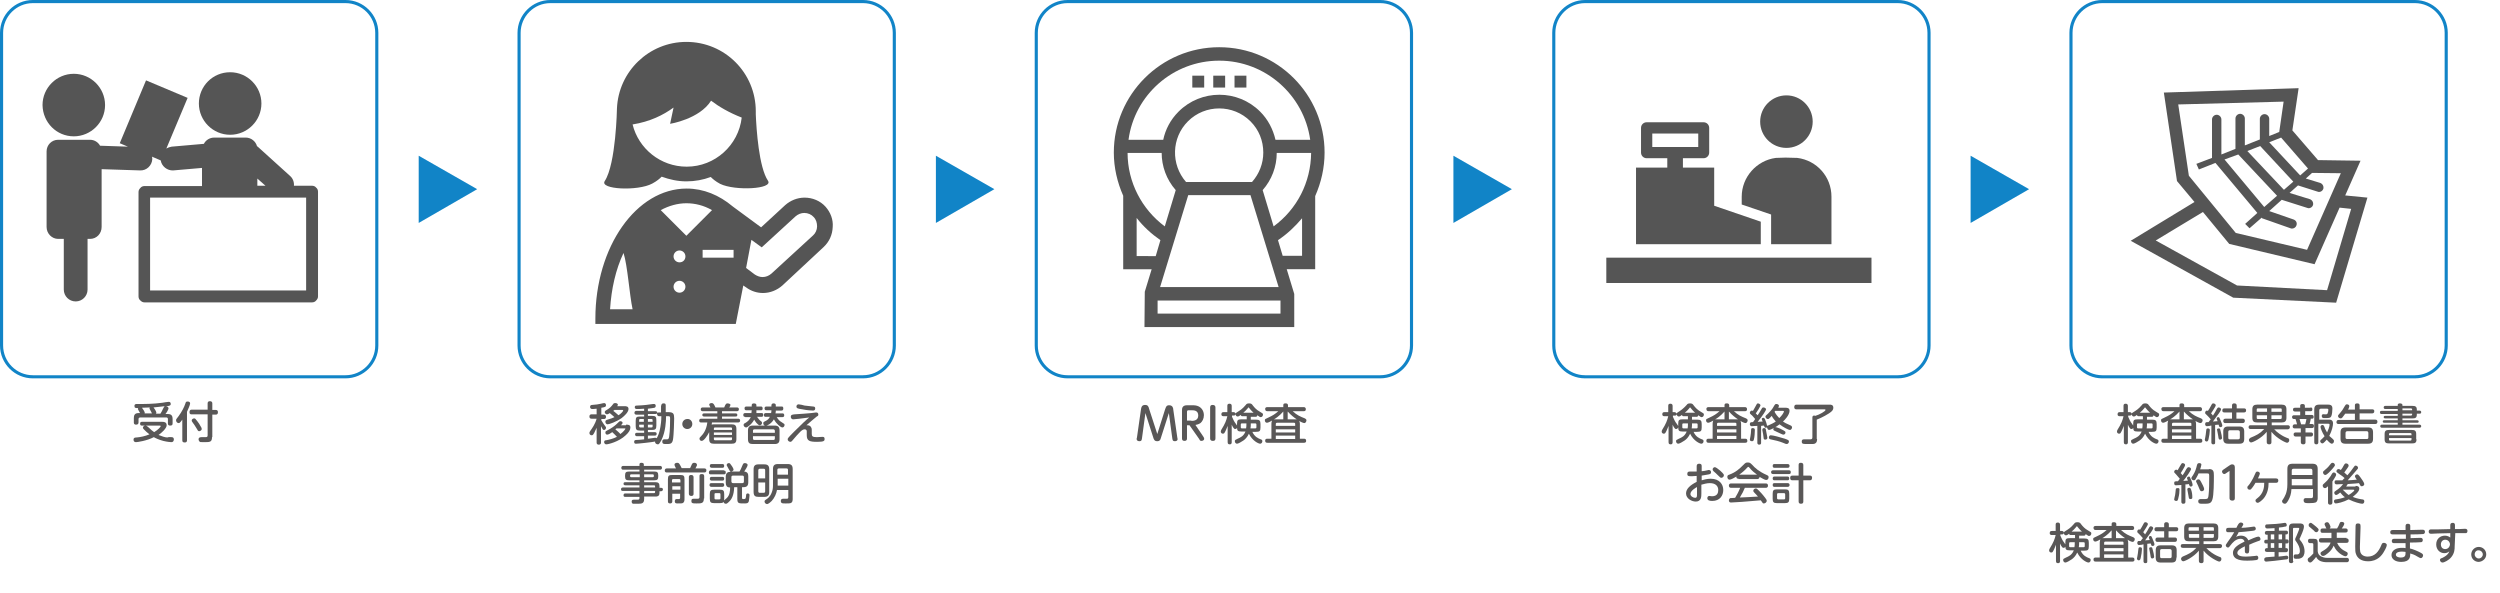<?xml version="1.0" encoding="utf-8"?>
<!-- Generator: Adobe Illustrator 27.9.0, SVG Export Plug-In . SVG Version: 6.00 Build 0)  -->
<svg version="1.1" id="レイヤー_1" xmlns="http://www.w3.org/2000/svg" xmlns:xlink="http://www.w3.org/1999/xlink" x="0px"
	 y="0px" viewBox="0 0 799.5 189.8" style="enable-background:new 0 0 799.5 189.8;" xml:space="preserve">
<style type="text/css">
	.st0{fill:#1184C7;}
	.st1{fill:none;stroke:#1184C7;stroke-miterlimit:10;}
	.st2{fill:#555555;}
	.st3{fill:#595757;}
</style>
<path class="st0" d="M152.6,60.5l-18.7,10.8V49.8L152.6,60.5z"/>
<path class="st0" d="M318,60.5l-18.7,10.8V49.8L318,60.5z"/>
<path class="st0" d="M483.5,60.5l-18.7,10.8V49.8L483.5,60.5z"/>
<path class="st0" d="M648.9,60.5l-18.7,10.8V49.8L648.9,60.5z"/>
<g>
	<path class="st1" d="M120.5,110.5c0,5.5-4.5,10-10,10h-100c-5.5,0-10-4.5-10-10v-100c0-5.5,4.5-10,10-10h100c5.5,0,10,4.5,10,10
		V110.5z"/>
</g>
<g>
	<path class="st1" d="M782.3,110.5c0,5.5-4.5,10-10,10h-100c-5.5,0-10-4.5-10-10v-100c0-5.5,4.5-10,10-10h100c5.5,0,10,4.5,10,10
		V110.5z"/>
</g>
<g>
	<path class="st1" d="M451.4,110.5c0,5.5-4.5,10-10,10h-100c-5.5,0-10-4.5-10-10v-100c0-5.5,4.5-10,10-10h100c5.5,0,10,4.5,10,10
		V110.5z"/>
</g>
<g>
	<path class="st1" d="M286,110.5c0,5.5-4.5,10-10,10H176c-5.5,0-10-4.5-10-10v-100c0-5.5,4.5-10,10-10h100c5.5,0,10,4.5,10,10V110.5
		z"/>
</g>
<g>
	<path class="st1" d="M616.9,110.5c0,5.5-4.5,10-10,10h-100c-5.5,0-10-4.5-10-10v-100c0-5.5,4.5-10,10-10h100c5.5,0,10,4.5,10,10
		V110.5z"/>
</g>
<g>
	<rect x="381.3" y="24.2" class="st2" width="3.8" height="3.8"/>
	<rect x="388" y="24.2" class="st2" width="3.8" height="3.8"/>
	<rect x="394.8" y="24.2" class="st2" width="3.8" height="3.8"/>
	<path class="st2" d="M389.9,15.1c-18.6,0-33.7,15.1-33.7,33.7c0,4.8,1.1,9.5,3,13.8v23.5h9.1l-2.2,7.2l-0.1,11.3h47.9V94l-2.4-7.9
		h9.1V62.7c1.9-4.3,3-9,3-13.9C423.6,30.2,408.5,15.1,389.9,15.1z M371.5,48.9c0,4.2,1.5,8.5,4.5,11.9l-3.5,11.6
		c-7.4-5.5-11.9-14.2-11.9-23.5H371.5z M379.9,38.8c5.5-5.5,14.5-5.5,20,0c2.7,2.7,4.1,6.2,4.1,10c0,3.5-1.3,6.8-3.6,9.4h-21.1
		C374.4,52.6,374.6,44.1,379.9,38.8z M380,62.4h19.9l9,29.4H371L380,62.4z M403.8,60.8c2.9-3.3,4.5-7.5,4.5-11.9h11
		c-0.1,9.4-4.5,18-12,23.5L403.8,60.8z M389.9,19.4c14.8,0,27.1,11,29.1,25.3h-11.1c-0.8-3.4-2.4-6.5-4.9-9
		c-7.2-7.2-18.9-7.2-26.1,0c-2.6,2.6-4.2,5.7-4.9,9h-11.1C362.8,30.4,375.1,19.4,389.9,19.4z M363.5,81.8V69.7
		c2.1,2.7,4.7,5.1,7.6,7.1l-1.5,5.1H363.5z M409.5,100.3h-39.3v-4.2h39.3V100.3z M416.3,81.8h-6.1l-1.5-5c3-2,5.5-4.4,7.7-7V81.8z"
		/>
</g>
<g>
	<g>
		<rect x="513.7" y="82.4" class="st2" width="84.8" height="8.1"/>
	</g>
	<g>
		<circle class="st2" cx="571.3" cy="38.9" r="8.4"/>
	</g>
	<g>
		<path class="st2" d="M566.3,78.1h19.4V62.9c0-6.4-4.7-11.6-10.9-12.4l-3.8-0.1l-3.1,0.1c-6.1,0.8-10.9,6.1-10.9,12.4v2.5l9.4,3.2
			V78.1z"/>
	</g>
	<g>
		<path class="st2" d="M563.1,70.9l-14.9-5.1V53.6h-10v-3h6.6c1,0,1.8-0.8,1.8-1.8v-7.9c0-1-0.8-1.8-1.8-1.8h-18.2
			c-1,0-1.8,0.8-1.8,1.8v7.9c0,1,0.8,1.8,1.8,1.8h6.6v3h-10v24.5h39.9V70.9z M528.4,42.7h14.7V47h-14.7V42.7z"/>
	</g>
</g>
<g>
	<path class="st2" d="M747.1,96.8l10-33.6l-7.1-0.7l4.9-11.1l-13.6-0.2l-8.2-9.5l2-13.5L692,29.6l4.2,28.3l5.6,6.7L681.4,77
		l32.8,18.2L747.1,96.8z M738.1,53.9l-2.5,2.2l-9.9-10.6l3.8-1.5L738.1,53.9z M722.8,46.7l10.6,11.4l-3,2.6l-11.7-12.4L722.8,46.7z
		 M715.8,49.4l12.4,13.2l-4.1,3.6l-12.7-15.2L715.8,49.4z M730.3,32.5l-1.4,9.7l-3.2,1.3V38c0-0.8-0.7-1.5-1.5-1.5
		c-0.8,0-1.5,0.7-1.5,1.5v6.6l-4.8,1.9v-8.6c0-0.8-0.7-1.5-1.5-1.5c-0.8,0-1.5,0.7-1.5,1.5v9.7l-4.5,1.8V38.2c0-0.8-0.7-1.5-1.5-1.5
		c-0.8,0-1.5,0.7-1.5,1.5v12.3l-5,1.9l0.4,0.9l0.4,0.9l5.3-2.1l13.4,16l-3.9,3.5l0.7,0.7l0.7,0.7l3.9-3.4l0.1,0.2l9.1,3.2
		c0.2,0.1,0.3,0.1,0.5,0.1c0.6,0,1.2-0.4,1.4-1c0.3-0.8-0.1-1.6-0.9-1.9l-7.8-2.7l4-3.6l8.2,2.6c0.1,0,0.3,0.1,0.4,0.1
		c0.6,0,1.2-0.4,1.4-1c0.2-0.8-0.2-1.6-1-1.9l-6.5-2l2.7-2.4l6.3,2c0.1,0,0.3,0.1,0.4,0.1c0.6,0,1.2-0.4,1.4-1
		c0.2-0.8-0.2-1.6-1-1.9l-4.6-1.4l2-1.8l9.2,0.1l-10.8,24.5l-22.8-5.4L700,56.2l-3.4-22.8L730.3,32.5z M712.9,78l27.3,6.5l8-18.1
		l3.7,0.4l-7.7,26l-28.8-1.5l-26-14.4l15.1-9.1L712.9,78z M740.3,53.3L740.3,53.3L740.3,53.3z"/>
</g>
<g>
	<g>
		<path class="st2" d="M245.6,57.8c-2.9-4.3-3.7-16.4-3.9-21.2c0-0.3,0-0.7,0-1c0-12.3-9.9-22.2-22.2-22.2
			c-11.9,0-21.7,9.4-22.2,21.3l0,0c0,0-0.3,17.7-3.9,23.2c-1.8,2.7,10.6,3.3,15.2,0.8c1.5-0.8,2.4-1.6,3-2.2
			c2.5,0.9,5.1,1.5,7.9,1.5c2.8,0,5.4-0.5,7.8-1.4c0.6,0.6,1.5,1.4,3,2.2C235,61.1,247.4,60.5,245.6,57.8z M202.3,39.8
			c5.6-0.9,9.8-3,13.1-5.4l-1.1,5.2c0,0,9.4-1.5,13.1-7.4c2.5,1.9,5.7,3.8,9.8,5.4c-1,8.8-8.5,15.7-17.6,15.7
			C211.2,53.3,204.2,47.5,202.3,39.8z"/>
	</g>
	<g>
		<path class="st2" d="M264,66.1c-1.7-1.9-4.2-2.9-6.7-2.9c-2.3,0-4.5,0.9-6.2,2.4l-7.7,7.1l-8.7-6.4c-0.1-0.1-0.3-0.2-0.4-0.3
			c-4.3-3.6-9.3-5.7-14.7-5.7c-16.1,0-29.2,18.6-29.2,41.6c0,0.6,0,1.1,0,1.7h44.9l2.4-12.3l0.9,0.6c1.6,1.2,3.5,1.8,5.4,1.8
			c2.3,0,4.5-0.9,6.2-2.4L263.4,79c1.8-1.7,2.8-3.9,2.9-6.4C266.5,70.2,265.6,67.9,264,66.1z M195.1,98.9c0.4-6.5,1.8-12.7,4.3-18
			c1.3,4,1.9,13.4,2.9,18H195.1z M217.3,93.6c-1,0-1.9-0.8-1.9-1.9c0-1,0.8-1.9,1.9-1.9c1,0,1.9,0.8,1.9,1.9
			C219.2,92.7,218.4,93.6,217.3,93.6z M217.3,83.9c-1,0-1.9-0.8-1.9-1.9c0-1,0.8-1.9,1.9-1.9c1,0,1.9,0.8,1.9,1.9
			C219.2,83.1,218.4,83.9,217.3,83.9z M211.3,67.2c2.6-1.4,5.4-2.2,8.2-2.2c2.8,0,5.6,0.7,8.2,2.2l-8.2,8.2L211.3,67.2z M234.6,82.4
			h-9.9v-2.5h9.9V82.4z M260,75.3l-13.3,12.2c-0.8,0.7-1.8,1.1-2.8,1.1c-0.9,0-1.7-0.3-2.5-0.8l-2.8-2.1l1.7-9l3.3,2.4l10.8-9.9
			c0.8-0.7,1.8-1.1,2.8-1.1c1.2,0,2.3,0.5,3,1.3c0.8,0.8,1.1,1.9,1.1,3C261.3,73.5,260.8,74.6,260,75.3z"/>
	</g>
</g>
<g id="_x32_1">
	<path class="st2" d="M63.6,33.1c0,5.5,4.5,10,10,10c5.5,0,10-4.5,10-10c0-5.5-4.5-10-10-10C68,23.1,63.6,27.6,63.6,33.1z"/>
	<path class="st2" d="M23.6,43.6c5.5,0,10-4.5,10-10c0-5.5-4.5-10-10-10c-5.5,0-10,4.5-10,10C13.7,39.2,18.1,43.6,23.6,43.6z"/>
	<path class="st2" d="M99.8,59.4H94c0.1-1.1-0.3-2.3-1.2-3.1l-10.5-9.5c0,0,0,0-0.1,0c-0.4-1.6-1.9-2.8-3.6-2.8H68.5
		c-1.4,0-2.7,0.8-3.3,2l-10.3,0.9c-0.6,0.1-1.2,0.3-1.7,0.6L60,31.3l-13.3-5.6l-8.4,20.1l2.6,1.1l-8.9-0.3c-0.6-1.1-1.8-1.9-3.2-1.9
		H18.6c-2.1,0-3.7,1.7-3.7,3.7v24.2c0,2.1,1.7,3.8,3.7,3.8h1.8v16.2c0,2.1,1.7,3.8,3.8,3.8s3.8-1.7,3.8-3.8V76.4h0.8
		c2.1,0,3.7-1.7,3.7-3.8V54.1l12.3,0.4c2.1,0.1,3.8-1.6,3.9-3.6c0-0.3,0-0.5-0.1-0.8l2.8,1.2c0.3,1.9,2.1,3.3,4,3.2l9.2-0.8v5.8
		H46.2c-0.5,0-1,0.2-1.3,0.6c-0.4,0.4-0.6,0.8-0.6,1.3v33.4c0,0.5,0.2,1,0.6,1.3c0.4,0.4,0.8,0.6,1.3,0.6h53.6c0.5,0,1-0.2,1.3-0.6
		c0.4-0.4,0.6-0.8,0.6-1.3V61.3c0-0.5-0.2-1-0.6-1.3C100.8,59.6,100.3,59.4,99.8,59.4z M48,92.9V63.2h49.9v29.7H48z M82.3,57.1
		l2.6,2.3h-2.6V57.1z"/>
</g>
<g>
	<path class="st3" d="M54.9,139.8c0.4,0,0.7,0.2,0.7,0.7c0,0.1,0,0.9-0.8,0.9c-0.3,0-1.4-0.1-2.6-0.4c-1.5-0.4-2.5-0.9-3-1.2
		c-2.3,1.2-5.3,1.6-5.7,1.6c-0.8,0-0.8-0.7-0.8-0.8c0-0.6,0.4-0.7,1-0.7c1.2-0.1,2.7-0.4,4.1-1c-0.7-0.5-1.2-1-1.8-1.6
		c-0.2-0.2-0.3-0.4-0.3-0.5c0-0.4,0.4-0.7,0.8-0.7c0.3,0,0.5,0.2,0.8,0.4c1.2,1.1,1.4,1.3,2,1.7c1.2-0.7,2.1-1.7,2.1-1.9
		c0-0.2-0.2-0.2-0.5-0.2h-5.5c-0.2,0-0.6,0-0.6-0.6c0-0.6,0.4-0.6,0.6-0.6h6.5c0.4,0,1.4,0,1.4,1.1c0,1-1.7,2.5-2.6,3.1
		c1,0.4,2.1,0.8,2.8,0.8C54,139.7,54.7,139.8,54.9,139.8z M44.9,132.3c-0.1-0.1-0.4-0.8-0.5-0.9c-0.2-0.4-0.3-0.5-0.3-0.6
		c0-0.2,0.1-0.3,0.1-0.3c-0.9,0-1.2,0-1.2-0.7c0-0.6,0.5-0.6,0.7-0.6c2.6,0,5.3,0,8.2-0.4c0.4-0.1,1.9-0.3,2.1-0.3
		c0.5,0,0.6,0.4,0.6,0.7c0,0.5-0.2,0.5-1.5,0.8c0.4,0,0.8,0.2,0.8,0.6c0,0.4-0.9,1.8-1,1.8h0.8c1.3,0,1.5,0.8,1.5,1.6v1.4
		c0,0.5-0.2,0.7-0.8,0.7c-0.7,0-0.7-0.5-0.7-0.7V134c0-0.3-0.2-0.5-0.5-0.5h-8.3c-0.4,0-0.6,0.2-0.6,0.5v1.1c0,0.5-0.3,0.7-0.8,0.7
		c-0.7,0-0.7-0.5-0.7-0.7v-1.4c0-0.8,0.2-1.6,1.5-1.6H44.9z M48.7,132.3c-0.1-0.1-0.2-0.2-0.3-0.5c-0.1-0.3-0.6-1-0.6-1.2
		c0-0.1,0-0.1,0.1-0.3c-0.5,0-0.7,0-2.5,0.1c0.2,0.2,0.9,1.3,0.9,1.6c0,0.1,0,0.2-0.1,0.2H48.7z M51.3,132.3
		c0.3-0.4,0.6-1.1,0.9-1.7c0.3-0.5,0.3-0.6,0.5-0.7c-1.1,0.1-2.4,0.3-3.6,0.4c0.1,0.1,0.9,1.2,0.9,1.7c0,0.2-0.1,0.3-0.2,0.3H51.3z"
		/>
	<path class="st3" d="M59.8,140.8c0,0.2,0,0.7-0.7,0.7c-0.6,0-0.8-0.2-0.8-0.7v-6.6c-0.8,1.1-0.9,1.1-1.2,1.1
		c-0.4,0-0.8-0.4-0.8-0.9c0-0.3,0.1-0.4,0.8-1.3c1.1-1.5,1.8-2.9,2.2-4.1c0.1-0.4,0.2-0.6,0.7-0.6c0.1,0,0.8,0,0.8,0.6
		c0,0.5-0.7,2-1,2.7V140.8z M67.8,139.8c0,1.6-0.7,1.6-2.5,1.6c-1.3,0-1.3,0-1.5-0.2c-0.2-0.2-0.3-0.5-0.3-0.7c0-0.7,0.7-0.7,1-0.7
		c0.2,0,1,0,1.2,0c0.5,0,0.7-0.1,0.7-0.6v-6.7h-5.1c-0.3,0-0.7,0-0.7-0.7c0-0.5,0.2-0.8,0.7-0.8h5.1V129c0-0.3,0.1-0.7,0.7-0.7
		c0.5,0,0.8,0.2,0.8,0.7v2.1h1.1c0.3,0,0.7,0.1,0.7,0.7c0,0.5-0.2,0.8-0.7,0.8h-1.1V139.8z M63.7,137.9c-0.4,0-0.4-0.2-0.9-1
		c-0.4-0.7-0.7-1.1-1.2-1.8c-0.2-0.3-0.3-0.4-0.3-0.6c0-0.4,0.4-0.7,0.8-0.7c0.3,0,0.4,0.1,1,0.9c0.4,0.5,0.8,1.1,1.1,1.7
		c0.2,0.3,0.3,0.5,0.3,0.7C64.6,137.5,64.1,137.9,63.7,137.9z"/>
</g>
<g>
	<path class="st3" d="M192.3,132.6h0.8c0.1,0,0.7,0,0.7,0.7c0,0.7-0.5,0.7-0.7,0.7h-0.8v0.4c0.4,0.7,0.7,1.1,0.9,1.4
		c0.6,0.8,0.6,0.8,0.6,1c0,0.4-0.3,0.7-0.6,0.7c-0.3,0-0.4-0.1-0.5-0.3c-0.2-0.3-0.4-0.7-0.5-0.9v5.2c0,0.2,0,0.7-0.7,0.7
		s-0.7-0.5-0.7-0.7v-4.7c-0.4,0.8-0.6,1.3-0.8,1.7c-0.3,0.5-0.4,0.7-0.8,0.7c-0.4,0-0.7-0.3-0.7-0.7c0-0.2,0-0.3,0.2-0.6
		c0.7-1,1.6-2.2,2.1-4h-1.6c-0.2,0-0.7,0-0.7-0.7c0-0.7,0.5-0.7,0.7-0.7h1.6v-1.8c-0.7,0.1-1.3,0.1-1.4,0.1c-0.7,0-0.7-0.6-0.7-0.7
		c0-0.5,0.4-0.6,0.6-0.6c1.3-0.1,2.1-0.2,2.9-0.4c0.3-0.1,0.9-0.2,1-0.2c0.4,0,0.6,0.3,0.6,0.7c0,0.5-0.3,0.6-1.5,0.8V132.6z
		 M200.2,135.8c0.6,0,1.4,0,1.4,0.9c0,0.8-0.5,1.6-1.5,2.5c-2.2,2.1-5.6,2.9-6.2,2.9c-0.6,0-0.7-0.6-0.7-0.7c0-0.5,0.3-0.6,0.6-0.6
		c1.1-0.2,2.3-0.5,3.5-1.1c-0.4-0.4-1-1.1-1.5-1.5c-0.4,0.3-1.2,0.8-1.6,0.8c-0.4,0-0.6-0.3-0.6-0.7c0-0.4,0.3-0.5,0.5-0.6
		c1.3-0.6,2.6-1.6,3-2c1-1,1-1,1.3-1s0.7,0.2,0.7,0.5c0,0.2-0.1,0.4-0.5,0.8H200.2z M199.7,129.9c0.5,0,1.3,0,1.3,0.9
		c0,1-1.3,2.2-2.2,2.9c-1.7,1.2-4,2-4.5,2c-0.4,0-0.7-0.4-0.7-0.8c0-0.4,0.2-0.5,0.4-0.6c1.7-0.5,1.8-0.6,2.5-0.9
		c-0.6-0.5-1.1-1-1.5-1.3c-0.3,0.2-0.6,0.4-0.9,0.4c-0.4,0-0.7-0.4-0.7-0.7c0-0.3,0.2-0.4,0.3-0.5c1.4-0.8,1.7-1.2,2.4-2.1
		c0.1-0.2,0.3-0.3,0.7-0.3c0.5,0,0.8,0.3,0.8,0.5c0,0.1-0.1,0.3-0.2,0.5H199.7z M196.5,131.1c-0.1,0.1-0.2,0.2-0.4,0.3
		c0.5,0.3,1.1,0.9,1.7,1.4c0.8-0.5,1.5-1.3,1.5-1.5c0-0.1-0.1-0.2-0.2-0.2H196.5z M197.2,137c-0.2,0.1-0.3,0.2-0.4,0.3
		c0.3,0.3,1.1,0.9,1.6,1.5c1.1-0.8,1.6-1.6,1.6-1.7c0-0.1-0.2-0.1-0.3-0.1H197.2z"/>
	<path class="st3" d="M211.5,129.7c0-0.2,0-0.7,0.7-0.7c0.5,0,0.7,0.1,0.7,0.7v2.1h0.8c0.8,0,1.4,0.1,1.7,0.6
		c0.1,0.3,0.2,0.6,0.2,1.4c0,0.4-0.1,5.4-0.4,6.9c-0.3,1.3-0.9,1.3-2.2,1.3c-0.7,0-1.2,0-1.2-0.8c0-0.4,0.2-0.7,0.6-0.7
		c0.1,0,0.8,0,0.9,0c0.5,0,0.6-0.3,0.7-0.9c0.3-1.6,0.3-5.6,0.3-5.8c0-0.7-0.1-0.7-0.8-0.7h-0.5v0.2c0,1.2-0.1,4.7-1.5,7.5
		c-0.7,1.3-0.9,1.3-1.1,1.3c-0.4,0-0.9-0.3-0.9-0.7c0-0.1,0-0.2,0-0.2c-0.9,0.2-5.4,0.7-6.1,0.7c-0.2,0-0.6,0-0.6-0.6
		c0-0.5,0.3-0.6,0.7-0.6c1,0,1.2-0.1,2.5-0.2v-1h-2.3c-0.1,0-0.6,0-0.6-0.6c0-0.5,0.5-0.5,0.6-0.5h2.3v-0.7h-1.3
		c-1.1,0-1.4-0.3-1.4-1.4v-1.7c0-1.2,0.3-1.4,1.4-1.4h1.3v-0.6h-2.5c-0.1,0-0.6,0-0.6-0.6s0.5-0.6,0.6-0.6h2.5v-0.7
		c-1.4,0.1-1.7,0.1-2.3,0.1c-0.2,0-0.7,0-0.7-0.6c0-0.5,0.4-0.5,0.6-0.5c2.7-0.1,3.7-0.3,5.2-0.5c0.2,0,0.3,0,0.4,0
		c0.5,0,0.5,0.5,0.5,0.6c0,0.5-0.3,0.5-0.4,0.6c-0.1,0-1,0.2-2.1,0.3v0.8h2.4c0.1,0,0.7,0,0.6,0.6c0.1-0.1,0.2-0.2,0.5-0.2h0.7
		V129.7z M205.9,134.9V134h-1.1c-0.4,0-0.4,0.2-0.4,0.4v0.5H205.9z M205.9,135.8h-1.5v0.5c0,0.2,0.1,0.4,0.4,0.4h1.1V135.8z
		 M207.2,140.3c0.8-0.1,1-0.1,2.2-0.3c0.1,0,0.2,0,0.2,0c0.3,0,0.4,0.1,0.4,0.2c0.4-0.8,0.9-1.7,1.2-3.7c0.1-0.6,0.3-1.8,0.3-3.4
		h-0.7c-0.3,0-0.7-0.1-0.7-0.9c-0.1,0.1-0.2,0.2-0.5,0.2h-2.4v0.6h1.3c1.2,0,1.4,0.3,1.4,1.4v1.7c0,1.1-0.3,1.4-1.4,1.4h-1.3v0.7
		h2.2c0.3,0,0.6,0.1,0.6,0.5c0,0.6-0.4,0.6-0.6,0.6h-2.2V140.3z M207.2,134.9h1.5v-0.5c0-0.3-0.1-0.4-0.4-0.4h-1.1V134.9z
		 M207.2,135.8v0.9h1.1c0.3,0,0.4-0.1,0.4-0.4v-0.5H207.2z"/>
	<path class="st3" d="M221.4,135.6c0,0.9-0.7,1.6-1.6,1.6s-1.6-0.7-1.6-1.6c0-0.9,0.7-1.6,1.6-1.6
		C220.6,133.9,221.4,134.6,221.4,135.6z"/>
	<path class="st3" d="M234,135.7c1,0,1.5,0.3,1.5,1.5v3.2c0,1.2-0.5,1.5-1.5,1.5h-5.7c-1,0-1.5-0.3-1.5-1.5v-2.2
		c-0.6,1.2-1.7,2.8-2.4,2.8c-0.4,0-0.7-0.3-0.7-0.7c0-0.3,0.1-0.4,0.5-0.8c0.6-0.6,1.7-1.9,2-4.4h-2c-0.3,0-0.6-0.1-0.6-0.6
		c0-0.4,0.3-0.6,0.6-0.6h5.2v-0.7h-4.2c-0.1,0-0.6,0-0.6-0.5c0-0.4,0.3-0.5,0.6-0.5h4.2v-0.7h-4.7c-0.1,0-0.6,0-0.6-0.6
		s0.5-0.6,0.6-0.6h2.5c-0.3-0.6-0.4-0.8-0.4-0.9c0-0.4,0.5-0.5,0.8-0.5c0.4,0,0.5,0.2,0.7,0.4c0.1,0.2,0.4,0.7,0.5,1h2.8
		c0.5-1.3,0.7-1.3,1.1-1.3c0.2,0,0.9,0.1,0.9,0.5c0,0.2-0.2,0.6-0.4,0.8h2.5c0.1,0,0.6,0,0.6,0.6c0,0.5-0.4,0.6-0.6,0.6h-4.8v0.7
		h4.3c0.2,0,0.6,0,0.6,0.5c0,0.4-0.2,0.5-0.6,0.5h-4.3v0.7h5.2c0.2,0,0.6,0.1,0.6,0.6c0,0.4-0.3,0.6-0.6,0.6h-8.4
		c0,0.2-0.1,0.3-0.1,0.7c0.3-0.1,0.5-0.1,1-0.1H234z M228.3,137.5h5.8v-0.4c0-0.3-0.1-0.4-0.4-0.4h-5c-0.3,0-0.4,0.1-0.4,0.4V137.5z
		 M228.3,138.3v0.8h5.8v-0.8H228.3z M228.3,139.9v0.5c0,0.3,0.2,0.4,0.4,0.4h5c0.2,0,0.4-0.1,0.4-0.4v-0.5H228.3z"/>
	<path class="st3" d="M238.3,133.3c-0.2,0-0.6,0-0.6-0.6c0-0.5,0.3-0.6,0.6-0.6h2c0-0.3,0.1-0.6,0.1-0.9h-1.7c-0.2,0-0.6,0-0.6-0.6
		c0-0.4,0.2-0.6,0.6-0.6h1.7v-0.3c0-0.3,0-0.7,0.7-0.7c0.8,0,0.8,0.4,0.8,0.7v0.3h1.4c0.2,0,0.6,0,0.6,0.6c0,0.6-0.3,0.6-0.6,0.6
		h-1.4c0,0.1,0,0.4,0,0.9h1.6c0.3,0,0.6,0,0.6,0.6c0,0.5-0.3,0.6-0.6,0.6h-1.4c0.5,0.7,0.7,1,1.4,1.5c0.1,0.1,0.2,0.2,0.2,0.5
		c0,0.4-0.4,0.7-0.7,0.7c-0.7,0-1.6-1.4-1.8-1.8c-0.4,0.7-0.9,1.5-2.1,2.3c-0.3,0.2-0.4,0.2-0.5,0.2c-0.4,0-0.8-0.4-0.8-0.8
		c0-0.3,0.2-0.5,0.5-0.6c0.9-0.5,1.5-1.2,1.8-1.9H238.3z M247.7,136.1c1.1,0,1.6,0.4,1.6,1.6v2.7c0,1.2-0.5,1.6-1.6,1.6h-6.9
		c-1.1,0-1.6-0.3-1.6-1.6v-2.7c0-1.2,0.5-1.6,1.6-1.6h3.8c-0.5-0.2-0.5-0.6-0.5-0.8c0-0.3,0.2-0.4,0.4-0.5c1.1-0.5,1.4-0.9,1.7-1.5
		h-1.3c-0.3,0-0.6,0-0.6-0.6c0-0.5,0.3-0.6,0.6-0.6h1.7c0.1-0.4,0.1-0.8,0.1-0.9h-1.6c-0.3,0-0.6-0.1-0.6-0.6c0-0.4,0.2-0.6,0.6-0.6
		h1.6v-0.3c0-0.2,0-0.7,0.7-0.7c0.7,0,0.7,0.4,0.7,0.7v0.3h1.8c0.3,0,0.6,0,0.6,0.6c0,0.4-0.1,0.7-0.6,0.7h-1.8c0,0.3,0,0.5-0.1,0.9
		h2.2c0.2,0,0.6,0,0.6,0.6c0,0.4-0.2,0.6-0.6,0.6h-1.8c0.5,0.9,1.2,1.4,1.4,1.5c1.1,0.7,1.1,0.7,1.1,1c0,0.4-0.3,0.8-0.7,0.8
		c-0.5,0-1.9-1.1-2.7-2.6c-0.9,1.5-2.2,2-2.4,2H247.7z M247.8,138.4v-0.6c0-0.3-0.2-0.5-0.5-0.5h-6c-0.4,0-0.5,0.2-0.5,0.5v0.6
		H247.8z M247.8,139.5h-7v0.7c0,0.3,0.1,0.5,0.5,0.5h6c0.3,0,0.5-0.1,0.5-0.5V139.5z"/>
	<path class="st3" d="M253.7,134.1c-0.7,0-0.8-0.6-0.8-0.8c0-0.7,0.5-0.7,1.2-0.8c2-0.1,4.2-0.3,5.3-0.4c0.3,0,1.4-0.2,1.6-0.2
		c0.6,0,0.7,0.4,0.7,0.7c0,0.3-0.1,0.4-0.5,0.6c-1.1,0.9-2.3,1.9-3.3,2.8c0.1,0,0.2,0,0.3,0c0.5,0,0.9,0.2,1.1,0.5s0.3,0.5,0.3,1.1
		c0,0.2,0,0.9,0,1.1c0,0.8,0.2,1.1,1.6,1.1c0.3,0,1.8-0.1,1.9-0.1c0.5,0,0.6,0.3,0.6,0.7c0,0.6-0.2,0.9-2.4,0.9
		c-2.4,0-3.3-0.3-3.3-2.1c0-0.2,0-1.1,0-1.2c0-0.2,0-0.7-0.7-0.7c-0.8,0-1.6,0.9-4,3.7c-0.1,0.1-0.3,0.3-0.5,0.3
		c-0.4,0-0.9-0.3-0.9-0.8c0-0.3,0-0.4,2.1-2.5c2.4-2.4,3.9-3.8,4.8-4.5C256.9,133.8,253.9,134.1,253.7,134.1z M255.4,129.3
		c0.3,0,1.7,0.3,1.9,0.4c0.7,0.1,1.8,0.2,2.7,0.3c0.5,0,0.7,0.2,0.7,0.6c0,0.2,0,0.7-0.7,0.7c-0.5,0-2-0.1-3.4-0.4
		c-1.4-0.2-1.9-0.3-1.9-0.9C254.7,129.7,254.9,129.3,255.4,129.3z"/>
	<path class="st3" d="M210.9,157.7c0,1.1-0.9,1.1-1.3,1.1H206v0.7c0,1.6-0.8,1.6-2.2,1.6c-0.3,0-1.1,0-1.3,0c-0.2,0-0.5-0.2-0.5-0.7
		c0-0.6,0.4-0.6,0.8-0.6c0.2,0,1,0,1.1,0c0.4,0,0.6-0.1,0.6-0.5v-0.4h-4.5c-0.2,0-0.6,0-0.6-0.5s0.3-0.6,0.6-0.6h4.5V157h-5.3
		c-0.2,0-0.6,0-0.6-0.5c0-0.6,0.5-0.6,0.6-0.6h5.3v-0.7h-4.5c-0.1,0-0.6,0-0.6-0.5c0-0.5,0.4-0.5,0.6-0.5h4.5v-0.6h-3.4
		c-0.9,0-1.2-0.3-1.2-1.2v-0.4c0-0.9,0.3-1.2,1.2-1.2h3.4v-0.6h-5.2c-0.2,0-0.6,0-0.6-0.6c0-0.6,0.5-0.6,0.6-0.6h5.2v-0.5
		c0-0.4,0.3-0.5,0.6-0.5c0.4,0,0.8,0.1,0.8,0.5v0.5h5.2c0.1,0,0.6,0,0.6,0.6c0,0.6-0.5,0.6-0.6,0.6H206v0.6h3.3
		c0.9,0,1.2,0.3,1.2,1.2v0.4c0,0.9-0.3,1.2-1.2,1.2H206v0.6h3.6c1,0,1.3,0.4,1.3,1.3v0.5h0.5c0.5,0,0.6,0.3,0.6,0.5
		c0,0.3-0.2,0.6-0.6,0.6h-0.5V157.7z M204.6,152.6v-0.9h-2.8c-0.2,0-0.3,0.1-0.3,0.3v0.3c0,0.2,0.1,0.3,0.3,0.3H204.6z M206,152.6
		h2.8c0.2,0,0.3-0.1,0.3-0.3V152c0-0.2-0.1-0.3-0.3-0.3H206V152.6z M206,155.2v0.7h3.5v-0.3c0-0.3-0.1-0.4-0.4-0.4H206z M209.5,157
		H206v0.7h3.1c0.3,0,0.4-0.1,0.4-0.4V157z"/>
	<path class="st3" d="M220.7,149.7c0.1-0.2,0.5-1.1,0.6-1.3c0.2-0.3,0.4-0.4,0.7-0.4c0.5,0,0.9,0.2,0.9,0.7c0,0.1,0,0.2-0.5,1.1h2.8
		c0.2,0,0.7,0,0.7,0.6c0,0.7-0.5,0.7-0.7,0.7h-11.9c-0.2,0-0.7,0-0.7-0.6c0-0.7,0.5-0.7,0.7-0.7h2.9c-0.1-0.2-0.3-0.5-0.4-0.8
		c0-0.1-0.1-0.2-0.1-0.4c0-0.4,0.4-0.6,0.9-0.6s0.6,0.3,0.7,0.4c0.1,0.2,0.5,0.8,0.7,1.3H220.7z M215,157.8v2.5c0,0.2,0,0.7-0.7,0.7
		c-0.5,0-0.7-0.2-0.7-0.7v-7c0-1.2,0.3-1.4,1.4-1.4h2.5c1.2,0,1.4,0.3,1.4,1.4v6.2c0,0.5,0,1.1-0.6,1.4c-0.3,0.1-0.4,0.1-1.6,0.1
		c-0.4,0-0.9,0-0.9-0.7c0-0.7,0.4-0.7,0.7-0.7c0.3,0,0.7,0,0.7,0c0.3-0.1,0.3-0.3,0.3-0.4v-1.3H215z M215,154.3h2.6v-0.7
		c0-0.2-0.1-0.4-0.4-0.4h-1.9c-0.2,0-0.4,0.1-0.4,0.4V154.3z M217.6,155.5H215v1.1h2.6V155.5z M221.8,157.9c0,0.2,0,0.7-0.7,0.7
		c-0.5,0-0.8-0.2-0.8-0.7v-5.3c0-0.2,0-0.7,0.7-0.7c0.5,0,0.8,0.2,0.8,0.7V157.9z M225.1,159.4c0,1.6-0.8,1.6-2.3,1.6
		c-0.3,0-1.1,0-1.3-0.1c-0.4-0.1-0.4-0.5-0.4-0.7c0-0.7,0.4-0.7,0.7-0.7c0.2,0,1.1,0,1.3,0c0.3,0,0.6-0.1,0.6-0.5v-6.7
		c0-0.3,0-0.7,0.7-0.7c0.5,0,0.8,0.1,0.8,0.7V159.4z"/>
	<path class="st3" d="M231.5,150.5c0.3,0,0.6,0,0.6,0.6c0,0.5-0.3,0.6-0.6,0.6h-4.2c-0.2,0-0.6,0-0.6-0.6c0-0.5,0.3-0.7,0.6-0.7
		H231.5z M231,148.4c0.2,0,0.6,0,0.6,0.6c0,0.6-0.4,0.6-0.6,0.6h-3.3c-0.2,0-0.7,0-0.7-0.6c0-0.6,0.4-0.6,0.7-0.6H231z M231,152.5
		c0.2,0,0.6,0,0.6,0.6c0,0.6-0.4,0.6-0.6,0.6h-3.3c-0.2,0-0.7,0-0.7-0.6c0-0.6,0.4-0.6,0.7-0.6H231z M231,154.5c0.2,0,0.6,0,0.6,0.6
		s-0.5,0.6-0.7,0.6h-3.3c-0.2,0-0.7,0-0.7-0.6c0-0.6,0.4-0.6,0.7-0.6H231z M231.6,159.5c0,1.1-0.3,1.4-1.4,1.4h-1.8
		c-1.1,0-1.4-0.3-1.4-1.4v-1.5c0-1.1,0.3-1.4,1.4-1.4h1.8c1.1,0,1.4,0.3,1.4,1.4V159.5z M230.4,158.1c0-0.3-0.1-0.4-0.4-0.4h-1.1
		c-0.3,0-0.4,0.1-0.4,0.4v1.2c0,0.3,0.1,0.4,0.4,0.4h1.1c0.3,0,0.4-0.1,0.4-0.4V158.1z M236.5,150.8c0.3-0.5,0.5-0.9,0.9-1.9
		c0.3-0.7,0.4-0.8,0.8-0.8c0.4,0,0.9,0.2,0.9,0.6c0,0.4-0.8,1.7-1.1,2.1c1,0.1,1.3,0.6,1.3,1.5v1.9c0,1.2-0.5,1.6-1.6,1.6h-0.4v3.4
		c0,0.4,0.2,0.4,0.5,0.4c0.7,0,0.7-0.2,0.8-1.1c0-0.4,0.1-0.7,0.5-0.7c0.6,0,0.6,0.4,0.6,0.6c0,0.1-0.1,1.2-0.2,1.8
		c-0.2,0.8-0.7,0.8-1.5,0.8c-1.8,0-2.2,0-2.2-1.5v-3.7h-1c-0.1,2.6-0.8,3.9-1.7,4.7c-0.6,0.6-0.8,0.6-1,0.6c-0.4,0-0.7-0.3-0.7-0.7
		c0-0.2,0.1-0.3,0.2-0.4c0,0,0.7-0.6,0.8-0.7c1-0.9,1.1-2.4,1.1-3.4c-0.6,0-0.9-0.2-1.1-0.4c-0.2-0.3-0.3-0.6-0.3-1.1v-1.9
		c0-1.2,0.6-1.6,1.4-1.6h0.2c-0.2-0.1-0.3-0.3-0.6-0.8c-0.1-0.2-0.5-0.9-0.6-1.1c-0.1-0.1-0.1-0.2-0.1-0.3c0-0.4,0.4-0.6,0.7-0.6
		c0.3,0,0.4,0.1,1,1c0.3,0.4,0.5,0.9,0.5,1.1c0,0.3-0.4,0.5-0.7,0.6H236.5z M234.4,152.1c-0.4,0-0.5,0.2-0.5,0.5v1.3
		c0,0.4,0.2,0.6,0.5,0.6h3c0.4,0,0.5-0.2,0.5-0.6v-1.3c0-0.4-0.2-0.5-0.5-0.5H234.4z"/>
	<path class="st3" d="M246,157.3c0,1.2-0.5,1.6-1.6,1.6h-1.8c-1.1,0-1.6-0.3-1.6-1.6v-7.2c0-1.2,0.5-1.6,1.6-1.6h1.8
		c1.1,0,1.6,0.4,1.6,1.6V157.3z M244.7,153v-2.6c0-0.3-0.1-0.5-0.5-0.5H243c-0.3,0-0.5,0.2-0.5,0.5v2.6H244.7z M244.7,154.3h-2.2
		v2.8c0,0.4,0.2,0.5,0.5,0.5h1.2c0.4,0,0.5-0.2,0.5-0.5V154.3z M248.5,156.6c-0.2,1.3-0.8,2.6-1.7,3.6c-0.1,0.1-1,1-1.5,1
		c-0.4,0-0.8-0.4-0.8-0.8c0-0.3,0.2-0.5,0.4-0.6c0.5-0.3,1.4-0.9,1.9-2.3c0.3-0.7,0.4-1.5,0.4-2.2v-5.3c0-1.2,0.5-1.6,1.6-1.6h3.1
		c1.1,0,1.6,0.4,1.6,1.6v9.5c0,0.4,0,1.2-0.7,1.4c-0.3,0.1-0.5,0.1-1.6,0.1c-0.2,0-1,0-1.1-0.1c-0.3-0.1-0.4-0.4-0.4-0.7
		c0-0.5,0.3-0.7,0.7-0.7c0.2,0,1.1,0,1.3,0c0.4,0,0.4-0.4,0.4-0.6v-2.2H248.5z M248.6,151.8h3.4v-1.5c0-0.4-0.2-0.5-0.5-0.5h-2.4
		c-0.4,0-0.5,0.2-0.5,0.5V151.8z M252.1,153.1h-3.4v2.2h3.4V153.1z"/>
</g>
<g>
	<path class="st3" d="M372.6,130.9c0.3-0.8,0.4-1.3,1.3-1.3c1.1,0,1.3,0.9,1.3,1.3l1.3,9c0,0.2,0.1,0.4,0.1,0.5
		c0,0.7-0.8,0.7-0.9,0.7c-0.7,0-0.7-0.4-0.8-0.9l-1.1-8.1l-2.6,8.1c-0.1,0.4-0.3,0.9-1.1,0.9c-0.9,0-1-0.5-1.2-0.9l-2.6-8.1
		l-1.1,8.1c-0.1,0.5-0.1,0.9-0.8,0.9c-0.3,0-0.9-0.1-0.9-0.7c0-0.1,0-0.3,0.1-0.5l1.3-9.1c0.1-0.5,0.2-1.3,1.3-1.3
		c0.9,0,1.1,0.5,1.3,1.3l2.6,8L372.6,130.9z"/>
	<path class="st3" d="M384.8,139.6c0.2,0.3,0.3,0.5,0.3,0.7c0,0.5-0.5,0.7-0.9,0.7c-0.4,0-0.5-0.2-0.7-0.6l-3.1-4.4h-0.8v4.2
		c0,0.2,0,0.8-0.8,0.8c-0.6,0-0.8-0.3-0.8-0.8v-8.9c0-0.6,0-1.7,1.6-1.7h1.6c0.7,0,1.4,0,2.2,0.4c1.1,0.6,1.6,1.7,1.6,2.8
		s-0.5,2-1.1,2.5c-0.6,0.4-1.1,0.5-1.6,0.6L384.8,139.6z M381,134.6c0.5,0,2.2,0,2.2-1.7c0-1.7-1.4-1.7-2.2-1.7h-0.9
		c-0.3,0-0.5,0.1-0.5,0.5v2.8H381z"/>
	<path class="st3" d="M387,130.3c0-0.7,0.4-0.8,0.8-0.8c0.5,0,0.9,0.2,0.9,0.8v9.9c0,0.5-0.2,0.8-0.8,0.8c-0.4,0-0.9-0.1-0.9-0.8
		V130.3z"/>
	<path class="st3" d="M400,133.2v1h1.6c1.2,0,1.5,0.3,1.5,1.4v1.1c0,1.2-0.3,1.4-1.5,1.4h-1.1c0.7,1.6,1.9,2.1,2.7,2.4
		c0.3,0.1,0.5,0.2,0.5,0.6c0,0.4-0.3,0.8-0.7,0.8c-0.5,0-2.5-0.9-3.6-3.2c-0.5,1.1-1.2,1.8-1.8,2.2c-0.6,0.4-1.6,1-2,1
		c-0.4,0-0.7-0.4-0.7-0.8s0.1-0.4,0.9-0.8c0.9-0.4,1.9-0.8,2.5-2.3H397c-1.2,0-1.4-0.3-1.4-1.4v-1.1c0-1.2,0.3-1.4,1.5-1.4h1.6v-1
		h-1.3c-0.3,0-0.5,0-0.6-0.4c-0.5,0.4-0.8,0.5-1,0.5c-0.3,0-0.6-0.2-0.7-0.7c-0.1,0.3-0.3,0.4-0.5,0.4h-0.6v0.4
		c0.3,0.7,0.7,1.6,1.2,2.2c0.5,0.7,0.5,0.7,0.5,1c0,0.4-0.3,0.7-0.7,0.7c-0.3,0-0.4-0.2-0.7-0.6c-0.1-0.2-0.3-0.5-0.4-0.8v5.6
		c0,0.2,0,0.7-0.6,0.7c-0.4,0-0.7-0.1-0.7-0.7v-5.2c-0.3,0.7-0.6,1.6-1,2.2c-0.1,0.2-0.3,0.3-0.5,0.3c-0.3,0-0.7-0.2-0.7-0.7
		c0-0.2,0.1-0.4,0.2-0.6c1.2-1.9,1.6-3,1.9-4.3h-1.2c-0.2,0-0.7,0-0.7-0.6c0-0.5,0.2-0.7,0.7-0.7h1.2v-2c0-0.4,0.1-0.7,0.7-0.7
		c0.5,0,0.7,0.3,0.7,0.7v2h0.6c0.5,0,0.6,0.4,0.6,0.5c0-0.1,0.1-0.2,0.4-0.4c1.1-0.7,1.7-1,2.9-2.4c0.2-0.3,0.4-0.5,1.1-0.5
		c0.7,0,0.9,0.3,1.1,0.6c0.6,0.8,1.3,1.5,2.2,2c1,0.6,1.1,0.6,1.1,1c0,0.4-0.3,0.8-0.7,0.8c-0.2,0-0.3,0-1.1-0.6
		c-0.1,0.5-0.4,0.5-0.6,0.5H400z M398.6,135.4h-1.4c-0.3,0-0.4,0.1-0.4,0.4v0.8c0,0.3,0.1,0.4,0.4,0.4h1.3c0.1-0.5,0.1-0.9,0.1-1.3
		V135.4z M400.9,132c-0.8-0.7-1.3-1.4-1.4-1.5c-0.1-0.1-0.1-0.2-0.2-0.2c-0.1,0-0.1,0-0.3,0.3c-0.4,0.5-0.9,1-1.4,1.4H400.9z
		 M400,135.7c0,0.4,0,0.7-0.1,1.3h1.5c0.3,0,0.4-0.1,0.4-0.4v-0.8c0-0.3-0.1-0.4-0.4-0.4H400V135.7z"/>
	<path class="st3" d="M406.6,135.5c0-0.5,0.1-0.7,0.2-1c-0.2,0.1-1.2,0.7-1.6,0.7c-0.5,0-0.7-0.4-0.7-0.8c0-0.4,0.1-0.4,1.2-0.9
		c1.3-0.6,2.1-1.1,3.1-2h-3.5c-0.3,0-0.7-0.1-0.7-0.7c0-0.6,0.5-0.6,0.7-0.6h5.1v-0.6c0-0.5,0.2-0.6,0.8-0.6c0.4,0,0.7,0.2,0.7,0.6
		v0.6h5c0.2,0,0.7,0,0.7,0.7c0,0.6-0.5,0.6-0.7,0.6h-3.5c1.4,1.3,2.4,1.7,3.9,2.3c0.2,0.1,0.5,0.3,0.5,0.6c0,0.3-0.2,0.9-0.7,0.9
		c-0.3,0-1.2-0.4-1.6-0.7c0.1,0.2,0.2,0.6,0.2,0.9v4.8h1.3c0.5,0,0.7,0.2,0.7,0.7c0,0.6-0.5,0.6-0.7,0.6h-11.7
		c-0.5,0-0.7-0.2-0.7-0.7c0-0.6,0.5-0.6,0.7-0.6h1.3V135.5z M410.4,134.1v-2.5c-1.2,1.4-2.7,2.4-3,2.5c0.2,0,0.4,0,0.5,0H410.4z
		 M408,136.2h6.2v-0.6c0-0.3-0.1-0.4-0.4-0.4h-5.4c-0.3,0-0.4,0.2-0.4,0.4V136.2z M414.2,137.3H408v1h6.2V137.3z M408,140.4h6.2
		v-1.1H408V140.4z M414.2,134.1c0.2,0,0.3,0,0.5,0c-0.9-0.6-1.8-1.3-2.9-2.5v2.5H414.2z"/>
</g>
<g>
	<path class="st3" d="M541.1,133.2v1h1.6c1.2,0,1.5,0.3,1.5,1.4v1.1c0,1.2-0.3,1.4-1.5,1.4h-1.1c0.7,1.6,1.9,2.1,2.7,2.4
		c0.3,0.1,0.5,0.2,0.5,0.6c0,0.4-0.3,0.8-0.7,0.8c-0.5,0-2.5-0.9-3.6-3.2c-0.5,1.1-1.2,1.8-1.8,2.2c-0.6,0.4-1.6,1-2,1
		c-0.4,0-0.7-0.4-0.7-0.8s0.1-0.4,0.9-0.8c0.9-0.4,1.9-0.8,2.5-2.3h-1.3c-1.2,0-1.4-0.3-1.4-1.4v-1.1c0-1.2,0.3-1.4,1.5-1.4h1.6v-1
		h-1.3c-0.3,0-0.5,0-0.6-0.4c-0.5,0.4-0.8,0.5-1,0.5c-0.3,0-0.6-0.2-0.7-0.7c-0.1,0.3-0.3,0.4-0.5,0.4H535v0.4
		c0.3,0.7,0.7,1.6,1.2,2.2c0.5,0.7,0.5,0.7,0.5,1c0,0.4-0.3,0.7-0.7,0.7c-0.3,0-0.4-0.2-0.7-0.6c-0.1-0.2-0.3-0.5-0.4-0.8v5.6
		c0,0.2,0,0.7-0.6,0.7c-0.4,0-0.7-0.1-0.7-0.7v-5.2c-0.3,0.7-0.6,1.6-1,2.2c-0.1,0.2-0.3,0.3-0.5,0.3c-0.3,0-0.7-0.2-0.7-0.7
		c0-0.2,0.1-0.4,0.2-0.6c1.2-1.9,1.6-3,1.9-4.3h-1.2c-0.2,0-0.7,0-0.7-0.6c0-0.5,0.2-0.7,0.7-0.7h1.2v-2c0-0.4,0.1-0.7,0.7-0.7
		c0.5,0,0.7,0.3,0.7,0.7v2h0.6c0.5,0,0.6,0.4,0.6,0.5c0-0.1,0.1-0.2,0.4-0.4c1.1-0.7,1.7-1.1,2.9-2.4c0.2-0.3,0.4-0.5,1.1-0.5
		c0.7,0,0.9,0.3,1.1,0.6c0.6,0.8,1.3,1.5,2.2,2c1,0.6,1.1,0.6,1.1,1c0,0.4-0.3,0.8-0.7,0.8c-0.2,0-0.3,0-1.1-0.6
		c-0.1,0.5-0.4,0.5-0.6,0.5H541.1z M539.8,135.4h-1.4c-0.3,0-0.4,0.1-0.4,0.4v0.8c0,0.3,0.1,0.4,0.4,0.4h1.3
		c0.1-0.5,0.1-0.9,0.1-1.3V135.4z M542.1,132c-0.8-0.7-1.3-1.4-1.4-1.5c-0.1-0.1-0.1-0.2-0.2-0.2c-0.1,0-0.1,0-0.3,0.3
		c-0.4,0.5-0.9,1-1.4,1.4H542.1z M541.1,135.7c0,0.4,0,0.7-0.1,1.3h1.5c0.3,0,0.4-0.1,0.4-0.4v-0.8c0-0.3-0.1-0.4-0.4-0.4h-1.4
		V135.7z"/>
	<path class="st3" d="M547.7,135.5c0-0.5,0.1-0.7,0.2-1c-0.2,0.1-1.2,0.7-1.6,0.7c-0.5,0-0.7-0.4-0.7-0.8c0-0.4,0.1-0.4,1.2-0.9
		c1.3-0.6,2.1-1.1,3.1-2h-3.5c-0.3,0-0.7-0.1-0.7-0.7c0-0.6,0.5-0.6,0.7-0.6h5.1v-0.6c0-0.5,0.2-0.6,0.8-0.6c0.4,0,0.7,0.2,0.7,0.6
		v0.6h5c0.2,0,0.7,0,0.7,0.7c0,0.6-0.5,0.6-0.7,0.6h-3.5c1.4,1.3,2.4,1.7,3.9,2.3c0.2,0.1,0.5,0.3,0.5,0.6c0,0.3-0.2,0.9-0.7,0.9
		c-0.3,0-1.2-0.4-1.6-0.7c0.1,0.2,0.2,0.6,0.2,0.9v4.8h1.3c0.5,0,0.7,0.2,0.7,0.7c0,0.6-0.5,0.6-0.7,0.6h-11.7
		c-0.5,0-0.7-0.2-0.7-0.7c0-0.6,0.5-0.6,0.7-0.6h1.3V135.5z M551.5,134.1v-2.5c-1.2,1.4-2.7,2.4-3,2.5c0.2,0,0.4,0,0.5,0H551.5z
		 M549.1,136.2h6.2v-0.6c0-0.3-0.1-0.4-0.4-0.4h-5.4c-0.3,0-0.4,0.2-0.4,0.4V136.2z M555.3,137.3h-6.2v1h6.2V137.3z M549.1,140.4
		h6.2v-1h-6.2V140.4z M555.3,134.1c0.2,0,0.3,0,0.5,0c-0.9-0.6-1.8-1.3-2.9-2.5v2.5H555.3z"/>
	<path class="st3" d="M561.9,136.2c-0.7,0-1.4,0.1-1.6,0.1s-0.7,0-0.7-0.7c0-0.6,0.4-0.6,1-0.6c0.1-0.1,0.6-0.8,0.7-1
		c-0.6-0.7-1.1-1.3-1.2-1.3c-0.3-0.3-0.5-0.4-0.5-0.7c0-0.3,0.3-0.7,0.6-0.7c0.2,0,0.3,0.1,0.4,0.1c0.4-0.6,0.8-1.5,0.9-1.6
		c0.3-0.6,0.4-0.8,0.7-0.8c0.3,0,0.8,0.3,0.8,0.6c0,0.4-1.3,2.4-1.5,2.6c0.3,0.3,0.5,0.5,0.6,0.6c0.6-0.9,0.6-0.9,1.3-2.1
		c0.1-0.3,0.3-0.4,0.6-0.4c0.3,0,0.8,0.3,0.8,0.6c0,0.3-1,1.9-2.7,4c0.7,0,1-0.1,1.6-0.1c0-0.1,0-0.1-0.1-0.2
		c-0.1-0.4-0.2-0.5-0.2-0.6c0-0.3,0.4-0.4,0.5-0.4c0.3,0,0.5,0.3,0.6,0.6c0.2,0.4,0.6,1.7,0.6,2c0.1-0.1,0.1-0.1,0.3-0.1
		c1.1-0.5,1.8-0.8,2.5-1.3c-0.4-0.5-0.9-1-1.3-1.8c-0.4,0.5-0.8,0.8-0.9,0.9c-0.1,0.1-0.2,0.1-0.4,0.1c-0.3,0-0.7-0.4-0.7-0.7
		c0-0.3,0-0.3,0.9-1.1c0.5-0.5,1.3-1.4,1.5-1.8c0.7-1.2,0.7-1.2,1.1-1.2c0.2,0,0.8,0.1,0.8,0.6c0,0.2-0.1,0.3-0.2,0.6h2.3
		c0.5,0,1.3,0,1.3,1c0,1.3-1.6,3-2.1,3.4c0.6,0.4,0.7,0.5,2.3,1.2c0.3,0.1,0.6,0.3,0.6,0.7c0,0.2-0.2,0.8-0.7,0.8
		c-0.4,0-2-0.8-3.3-1.8c-1.1,0.9-2.9,1.8-3.3,1.8c-0.5,0-0.6-0.5-0.7-0.8c-0.1,0-0.2,0.1-0.4,0.1c-0.4,0-0.4-0.3-0.6-0.7
		c-0.2,0-0.3,0-0.9,0.1v5.4c0,0.2,0,0.6-0.6,0.6c-0.6,0-0.6-0.5-0.6-0.6V136.2z M561.2,137.6c0,0.7-0.1,2.2-0.3,2.9
		c-0.1,0.4-0.2,0.6-0.6,0.6c-0.1,0-0.7,0-0.7-0.5c0-0.2,0.2-0.9,0.2-1.1c0.1-0.8,0.2-1.2,0.2-2c0-0.4,0.1-0.6,0.5-0.6
		C561.2,136.9,561.2,137.3,561.2,137.6z M564.8,137.8c0.2,1.1,0.4,2,0.4,2.2c0,0.3-0.2,0.6-0.7,0.6c-0.4,0-0.5-0.3-0.5-0.6
		c-0.1-0.8-0.2-1.5-0.3-1.9c-0.1-0.3-0.1-0.6-0.1-0.7c0-0.4,0.3-0.5,0.6-0.5C564.6,136.9,564.7,137.1,564.8,137.8z M570.8,140.3
		c1.1,0.4,1.3,0.5,1.3,0.9c0,0.4-0.3,0.8-0.7,0.8c-0.2,0-0.3,0-1.2-0.4c-1.2-0.5-2.6-0.8-4-1.1c-0.4-0.1-0.5-0.3-0.5-0.6
		c0-0.4,0.2-0.7,0.6-0.7C567,139.2,569.2,139.8,570.8,140.3z M570.3,137.6c0.5,0.3,0.7,0.4,0.7,0.7c0,0.3-0.2,0.7-0.7,0.7
		c-0.2,0-0.3-0.1-0.8-0.3c-0.4-0.2-1.1-0.5-1.5-0.7c-0.7-0.3-0.9-0.4-0.9-0.7c0-0.2,0.2-0.7,0.7-0.7
		C568,136.6,568.9,136.8,570.3,137.6z M567.7,131.4c-0.1,0.2-0.2,0.2-0.2,0.3c0.5,0.9,1,1.5,1.5,2c0.8-0.7,1.5-1.8,1.5-2.1
		c0-0.2-0.2-0.2-0.3-0.2H567.7z"/>
	<path class="st3" d="M581.1,140.4c0,0.4,0,1.2-0.8,1.5c-0.3,0.1-0.4,0.1-2.2,0.1c-0.3,0-1.3,0-1.5-0.1c-0.4-0.1-0.4-0.5-0.4-0.7
		c0-0.7,0.5-0.7,0.8-0.7c0.2,0,1.8,0,1.9,0c0.4,0,0.7-0.1,0.7-0.6v-6.4c0-0.6,0.4-0.6,0.6-0.6c0.1,0,0.2,0,0.3,0.1
		c1.4-0.4,3.3-1.5,3.3-1.9c0,0,0-0.2-0.3-0.2h-9c-0.2,0-0.7,0-0.7-0.7c0-0.5,0.2-0.8,0.7-0.8h10.6c0.4,0,1.2,0,1.2,1
		c0,0.6-0.3,1.1-1.4,1.8c-1.7,1.1-3.4,1.8-3.9,2V140.4z"/>
	<path class="st3" d="M542.6,149.1c0-0.2,0-0.8,0.8-0.8c0.8,0,0.8,0.5,0.8,0.8v1.6c0.7-0.1,1.1-0.1,1.8-0.3c0.3-0.1,0.4-0.1,0.5-0.1
		c0.4,0,0.7,0.3,0.7,0.7c0,0.5-0.3,0.6-0.7,0.7c-0.4,0.1-1.2,0.2-2.3,0.4v1.5c0.7-0.2,1.7-0.5,2.9-0.5c2.8,0,4,1.8,4,3.6
		c0,1.8-1.1,3.5-3.5,3.5c-0.7,0-1.6-0.1-1.6-0.9c0-0.4,0.3-0.7,0.6-0.7c0.2,0,0.7,0.1,0.9,0.1c1.7,0,2-1.1,2-2
		c0-1.1-0.7-2.2-2.7-2.2c-1,0-1.9,0.3-2.7,0.5v2.8c0,1,0,2.6-1.8,2.6c-1.2,0-3.1-0.9-3.1-2.6c0-1.4,1.2-2.6,3.4-3.7v-1.9
		c-0.7,0-1,0.1-1.5,0.1c-1.1,0-1.5,0-1.5-0.8c0-0.6,0.4-0.7,0.8-0.7h2.2V149.1z M542.6,155.8c-0.3,0.2-2,1.1-2,2.2
		c0,0.7,0.9,1.2,1.5,1.2c0.6,0,0.6-0.5,0.6-1.1V155.8z M550.1,150.5c1.2,1.1,1.2,1.3,1.2,1.5c0,0.4-0.4,0.8-0.8,0.8
		c-0.3,0-0.4-0.1-1.1-0.8c-0.4-0.4-0.9-0.9-1.4-1.3c-0.2-0.2-0.3-0.4-0.3-0.6c0-0.4,0.4-0.7,0.7-0.7S549.4,149.9,550.1,150.5z"/>
	<path class="st3" d="M556,153.1c-0.4,0-0.8-0.1-0.7-0.7c-0.5,0.3-1.7,1-2.2,1c-0.4,0-0.7-0.4-0.7-0.9c0-0.5,0.3-0.6,0.6-0.7
		c2.2-0.8,3.4-2,4.5-3.1c0.7-0.7,0.8-0.8,1.5-0.8c0.6,0,0.8,0.2,1.4,0.8c0.8,0.9,2.1,2.1,4.6,3.2c0.4,0.2,0.6,0.3,0.6,0.7
		c0,0.5-0.3,0.9-0.8,0.9c-0.4,0-1.6-0.7-2.1-1c0,0.6-0.5,0.7-0.7,0.7H556z M558,156c-0.4,1-0.8,1.8-1.6,3.1c2.2-0.1,2.6-0.1,5.8-0.3
		c-0.4-0.4-0.4-0.5-1.2-1.3c-0.3-0.3-0.3-0.4-0.3-0.6c0-0.3,0.4-0.7,0.8-0.7c0.3,0,0.5,0.2,0.9,0.6c0.4,0.4,1.2,1.2,2.1,2.4
		c0.4,0.5,0.5,0.7,0.5,1c0,0.4-0.5,0.8-0.9,0.8c-0.3,0-0.4-0.1-0.5-0.3c-0.1-0.1-0.4-0.6-0.5-0.7c-2.5,0.2-3.4,0.3-6.1,0.5
		c-0.5,0-3.1,0.2-3.4,0.2c-0.2,0-0.7,0-0.7-0.7c0-0.2,0.1-0.5,0.4-0.7c0.1,0,1.3-0.1,1.6-0.1c0.6-1,1.2-2.1,1.6-3.2h-2.9
		c-0.4,0-0.7-0.2-0.7-0.7c0-0.7,0.6-0.7,0.7-0.7h11.1c0.4,0,0.7,0.2,0.7,0.7c0,0.7-0.6,0.7-0.7,0.7H558z M561.9,151.8
		c-0.7-0.5-1.7-1.3-2.4-2.2c-0.2-0.2-0.3-0.3-0.4-0.3s-0.2,0.1-0.4,0.3c-0.6,0.7-1.5,1.5-2.5,2.2H561.9z"/>
	<path class="st3" d="M572.1,150.4c0.2,0,0.6,0,0.6,0.6c0,0.6-0.4,0.6-0.6,0.6h-5c-0.2,0-0.7,0-0.7-0.6c0-0.6,0.5-0.6,0.7-0.6H572.1
		z M571.6,148.4c0.2,0,0.7,0,0.7,0.6c0,0.6-0.4,0.6-0.7,0.6h-4.1c-0.2,0-0.6,0-0.6-0.6s0.4-0.6,0.6-0.6H571.6z M571.6,152.4
		c0.2,0,0.6,0,0.6,0.6s-0.4,0.6-0.6,0.6h-4.1c-0.2,0-0.6,0-0.6-0.6c0-0.6,0.4-0.6,0.6-0.6H571.6z M571.6,154.5c0.2,0,0.7,0,0.7,0.6
		c0,0.6-0.5,0.6-0.7,0.6h-4.1c-0.2,0-0.6,0-0.6-0.6c0-0.6,0.4-0.6,0.6-0.6H571.6z M572.2,159.5c0,1.1-0.3,1.4-1.4,1.4h-2.5
		c-1.1,0-1.4-0.3-1.4-1.4v-1.6c0-1.1,0.3-1.4,1.4-1.4h2.5c1.1,0,1.4,0.3,1.4,1.4V159.5z M570.9,158.1c0-0.2-0.1-0.4-0.4-0.4h-1.8
		c-0.3,0-0.4,0.2-0.4,0.4v1.2c0,0.2,0.1,0.4,0.4,0.4h1.8c0.3,0,0.4-0.1,0.4-0.4V158.1z M578.8,152.1c0.2,0,0.7,0,0.7,0.7
		c0,0.6-0.3,0.8-0.7,0.8h-2.1v6.8c0,0.3-0.1,0.7-0.7,0.7c-0.4,0-0.8-0.1-0.8-0.7v-6.8h-2c-0.3,0-0.7-0.1-0.7-0.7
		c0-0.5,0.1-0.8,0.7-0.8h2v-3.4c0-0.4,0.1-0.7,0.7-0.7c0.5,0,0.8,0.2,0.8,0.7v3.4H578.8z"/>
</g>
<g>
	<path class="st3" d="M686.6,133.2v1h1.6c1.2,0,1.5,0.3,1.5,1.4v1.1c0,1.2-0.3,1.4-1.5,1.4h-1.1c0.7,1.6,1.9,2.1,2.7,2.4
		c0.3,0.1,0.5,0.2,0.5,0.6c0,0.4-0.3,0.8-0.7,0.8c-0.5,0-2.5-0.9-3.6-3.2c-0.5,1.1-1.2,1.8-1.8,2.2c-0.6,0.4-1.6,1-2,1
		c-0.4,0-0.7-0.4-0.7-0.8s0.1-0.4,0.9-0.8c0.9-0.4,1.9-0.8,2.5-2.3h-1.3c-1.2,0-1.4-0.3-1.4-1.4v-1.1c0-1.2,0.3-1.4,1.5-1.4h1.6v-1
		h-1.3c-0.3,0-0.5,0-0.6-0.4c-0.5,0.4-0.8,0.5-1,0.5c-0.3,0-0.6-0.2-0.7-0.7c-0.1,0.3-0.3,0.4-0.5,0.4h-0.6v0.4
		c0.3,0.7,0.7,1.6,1.2,2.2c0.5,0.7,0.5,0.7,0.5,1c0,0.4-0.3,0.7-0.7,0.7c-0.3,0-0.4-0.2-0.7-0.6c-0.1-0.2-0.3-0.5-0.4-0.8v5.6
		c0,0.2,0,0.7-0.6,0.7c-0.4,0-0.7-0.1-0.7-0.7v-5.2c-0.3,0.7-0.6,1.6-1,2.2c-0.1,0.2-0.3,0.3-0.5,0.3c-0.3,0-0.7-0.2-0.7-0.7
		c0-0.2,0.1-0.4,0.2-0.6c1.2-1.9,1.6-3,1.9-4.3h-1.2c-0.2,0-0.7,0-0.7-0.6c0-0.5,0.2-0.7,0.7-0.7h1.2v-2c0-0.4,0.1-0.7,0.7-0.7
		c0.5,0,0.7,0.3,0.7,0.7v2h0.6c0.5,0,0.6,0.4,0.6,0.5c0-0.1,0.1-0.2,0.4-0.4c1.1-0.7,1.7-1,2.9-2.4c0.2-0.3,0.4-0.5,1.1-0.5
		c0.7,0,0.9,0.3,1.1,0.6c0.6,0.8,1.3,1.5,2.2,2c1,0.6,1.1,0.6,1.1,1c0,0.4-0.3,0.8-0.7,0.8c-0.2,0-0.3,0-1.1-0.6
		c-0.1,0.5-0.4,0.5-0.6,0.5H686.6z M685.2,135.4h-1.4c-0.3,0-0.4,0.1-0.4,0.4v0.8c0,0.3,0.1,0.4,0.4,0.4h1.3
		c0.1-0.5,0.1-0.9,0.1-1.3V135.4z M687.6,132c-0.8-0.7-1.3-1.4-1.4-1.5c-0.1-0.1-0.1-0.2-0.2-0.2c-0.1,0-0.1,0-0.3,0.3
		c-0.4,0.5-0.9,1-1.4,1.4H687.6z M686.6,135.7c0,0.4,0,0.7-0.1,1.3h1.5c0.3,0,0.4-0.1,0.4-0.4v-0.8c0-0.3-0.1-0.4-0.4-0.4h-1.4
		V135.7z"/>
	<path class="st3" d="M693.2,135.5c0-0.5,0.1-0.7,0.2-1c-0.2,0.1-1.2,0.7-1.6,0.7c-0.5,0-0.7-0.4-0.7-0.8c0-0.4,0.1-0.4,1.2-0.9
		c1.3-0.6,2.1-1.1,3.1-2h-3.5c-0.3,0-0.7-0.1-0.7-0.7c0-0.6,0.5-0.6,0.7-0.6h5.1v-0.6c0-0.5,0.2-0.6,0.8-0.6c0.4,0,0.7,0.2,0.7,0.6
		v0.6h5c0.2,0,0.7,0,0.7,0.7c0,0.6-0.5,0.6-0.7,0.6h-3.5c1.4,1.3,2.4,1.7,3.9,2.3c0.2,0.1,0.5,0.3,0.5,0.6c0,0.3-0.2,0.9-0.7,0.9
		c-0.3,0-1.2-0.4-1.6-0.7c0.1,0.2,0.2,0.6,0.2,0.9v4.8h1.3c0.5,0,0.7,0.2,0.7,0.7c0,0.6-0.5,0.6-0.7,0.6h-11.7
		c-0.5,0-0.7-0.2-0.7-0.7c0-0.6,0.5-0.6,0.7-0.6h1.3V135.5z M697,134.1v-2.5c-1.2,1.4-2.7,2.4-3,2.5c0.2,0,0.4,0,0.5,0H697z
		 M694.6,136.2h6.2v-0.6c0-0.3-0.1-0.4-0.4-0.4H695c-0.3,0-0.4,0.2-0.4,0.4V136.2z M700.8,137.3h-6.2v1h6.2V137.3z M694.6,140.4h6.2
		v-1.1h-6.2V140.4z M700.8,134.1c0.2,0,0.3,0,0.5,0c-0.9-0.6-1.8-1.3-2.9-2.5v2.5H700.8z"/>
	<path class="st3" d="M707.3,136.1c-0.3,0-0.4,0-0.6,0.1c-0.2,0-0.8,0.1-0.9,0.1c-0.1,0-0.6,0-0.6-0.7c0-0.2,0.1-0.4,0.2-0.5
		c0.1-0.1,0.2-0.1,0.9-0.1c0.3-0.4,0.5-0.7,0.7-0.9c-0.4-0.5-1.1-1.2-1.2-1.3c-0.5-0.5-0.6-0.5-0.6-0.8c0-0.3,0.2-0.7,0.6-0.7
		c0.1,0,0.2,0.1,0.3,0.1c0.2-0.3,0.6-0.9,0.9-1.5c0.4-0.8,0.5-0.9,0.8-0.9c0.4,0,0.8,0.3,0.8,0.6c0,0.4-1.2,2.1-1.5,2.6
		c0.2,0.2,0.3,0.3,0.6,0.7c0.6-0.9,0.7-1.1,1.3-2.2c0.1-0.2,0.3-0.4,0.5-0.4c0.4,0,0.8,0.3,0.8,0.6c0,0.3-0.5,1-0.7,1.3
		c-1.1,1.5-1.5,2.1-1.9,2.6c0.2,0,1.3-0.1,1.5-0.1c-0.2-0.4-0.3-0.7-0.3-0.9c0-0.3,0.4-0.4,0.5-0.4c0.3,0,0.4,0.2,0.6,0.7
		c0.4,0.9,0.7,1.7,0.7,2c0,0.4-0.4,0.5-0.6,0.5c-0.4,0-0.4-0.2-0.6-0.8c-0.2,0-0.9,0.1-1.1,0.1v5.6c0,0.3,0,0.6-0.6,0.6
		c-0.6,0-0.6-0.5-0.6-0.6V136.1z M706.7,137.6c0,0.6-0.2,2-0.4,2.8c-0.1,0.4-0.2,0.8-0.6,0.8c0,0-0.6,0-0.6-0.6
		c0-0.1,0.3-1.4,0.3-1.7c0-0.3,0.2-1.5,0.2-1.6c0.1-0.3,0.4-0.3,0.5-0.3C706.7,137,706.7,137.4,706.7,137.6z M710.2,138
		c0.2,0.7,0.4,1.7,0.4,2.1c0,0.4-0.5,0.5-0.6,0.5c-0.4,0-0.5-0.2-0.6-1.1c0-0.3-0.4-1.9-0.4-2.1c0-0.4,0.5-0.4,0.6-0.4
		C710,137,710,137.2,710.2,138z M717.6,130.6c0.2,0,0.7,0,0.7,0.6c0,0.5-0.2,0.7-0.7,0.7h-2.4v2h2c0.2,0,0.7,0,0.7,0.7
		c0,0.5-0.3,0.7-0.7,0.7h-5.5c-0.2,0-0.7,0-0.7-0.7c0-0.6,0.4-0.7,0.7-0.7h2.1v-2h-2.4c-0.2,0-0.7,0-0.7-0.6c0-0.5,0.2-0.7,0.7-0.7
		h2.4v-0.9c0-0.2,0-0.7,0.7-0.7c0.5,0,0.8,0.2,0.8,0.7v0.9H717.6z M717.7,140.3c0,1.2-0.4,1.6-1.6,1.6h-3.5c-1.1,0-1.6-0.4-1.6-1.6
		v-2.3c0-1.2,0.5-1.6,1.6-1.6h3.5c1.1,0,1.6,0.4,1.6,1.6V140.3z M716.3,138.2c0-0.4-0.2-0.6-0.6-0.6h-2.6c-0.4,0-0.5,0.2-0.5,0.6
		v1.8c0,0.4,0.2,0.5,0.5,0.5h2.6c0.3,0,0.6-0.1,0.6-0.5V138.2z"/>
	<path class="st3" d="M726.4,136h5.2c0.2,0,0.7,0,0.7,0.6c0,0.6-0.5,0.7-0.7,0.7h-4.3c1,1.1,2.5,2,3.1,2.3c0.2,0.1,1.3,0.6,1.4,0.6
		c0.1,0,0.3,0.2,0.3,0.6c0,0.4-0.3,0.8-0.7,0.8s-3.2-1.3-5-3.5v3.3c0,0.2,0,0.7-0.7,0.7c-0.5,0-0.8-0.2-0.8-0.7v-3.3
		c-1.7,2.1-4.5,3.4-5,3.4c-0.4,0-0.7-0.4-0.7-0.8c0-0.4,0.3-0.5,0.5-0.7c1.9-0.8,3-1.3,4.4-2.8h-4.3c-0.2,0-0.7,0-0.7-0.6
		c0-0.6,0.4-0.6,0.7-0.6h5.2v-0.9h-3.2c-1,0-1.5-0.3-1.5-1.5v-2.7c0-1.1,0.5-1.5,1.5-1.5h7.9c1,0,1.5,0.4,1.5,1.5v2.7
		c0,1.1-0.5,1.5-1.5,1.5h-3.2V136z M725,131.7v-1.1h-2.9c-0.3,0-0.4,0.1-0.4,0.4v0.7H725z M725,132.8h-3.3v0.8
		c0,0.3,0.1,0.4,0.4,0.4h2.9V132.8z M726.4,131.7h3.3V131c0-0.3-0.1-0.4-0.4-0.4h-2.9V131.7z M726.4,132.8v1.2h2.9
		c0.2,0,0.4-0.1,0.4-0.4v-0.8H726.4z"/>
	<path class="st3" d="M738.9,130.3c0.2,0,0.6,0,0.6,0.6c0,0.6-0.4,0.6-0.6,0.6h-1.7v1.2h2.1c0.4,0,0.6,0.2,0.6,0.6
		c0,0.2,0,0.6-0.5,0.6H739c-0.1,0.5-0.2,1-0.4,1.7h0.8c0.3,0,0.6,0.1,0.6,0.6c0,0.3-0.1,0.7-0.6,0.7h-2.1v1.4h1.7
		c0.2,0,0.7,0,0.7,0.6c0,0.7-0.5,0.7-0.7,0.7h-1.7v1.8c0,0.2,0,0.7-0.7,0.7c-0.5,0-0.8-0.2-0.8-0.7v-1.8h-1.6c-0.2,0-0.7,0-0.7-0.7
		c0-0.6,0.5-0.6,0.7-0.6h1.6V137h-1.9c-0.2,0-0.7,0-0.7-0.6c0-0.4,0.2-0.7,0.6-0.7h0.8c-0.1-0.5-0.4-1.4-0.5-1.7h-0.5
		c-0.4,0-0.6-0.3-0.6-0.6c0-0.6,0.5-0.6,0.6-0.6h2v-1.2h-1.6c-0.2,0-0.7,0-0.7-0.6c0-0.6,0.4-0.6,0.7-0.6h1.6v-0.6
		c0-0.2,0-0.6,0.7-0.6c0.6,0,0.8,0.2,0.8,0.6v0.6H738.9z M737.2,135.7c0.1-0.3,0.3-1.1,0.4-1.7h-2.2c0.1,0.3,0.4,1.5,0.5,1.7H737.2z
		 M741.4,135.6v5.8c0,0.2,0,0.7-0.6,0.7c-0.5,0-0.7-0.2-0.7-0.7V131c0-1.1,0.4-1.6,1.6-1.6h2.9c1.2,0,1.3,0.7,1.3,1.3
		c0,0.6-0.1,2-0.4,2.5c-0.3,0.5-0.7,0.5-2.2,0.5c-0.3,0-0.8,0-0.8-0.7c0-0.1,0-0.4,0.3-0.5c0.1-0.1,0.2,0,0.7,0h0.3
		c0.4,0,0.5-0.1,0.6-0.4c0.1-0.3,0.2-0.6,0.2-1c0-0.2,0-0.4-0.4-0.4h-2c-0.3,0-0.5,0.2-0.5,0.5v3h3c0.5,0,1.4,0,1.4,1.2
		c0,0.7-0.3,2.3-1.2,4c0.2,0.2,1.3,1.1,1.4,1.3c0.1,0.1,0.1,0.2,0.1,0.4c0,0.5-0.4,0.8-0.7,0.8c-0.4,0-1.2-0.8-1.6-1.3
		c-0.4,0.4-1,1.2-1.4,1.2c-0.4,0-0.7-0.4-0.7-0.7c0-0.3,0.2-0.4,0.4-0.6c0.3-0.3,0.7-0.6,1-1c-0.8-1.2-1.3-2.6-1.3-3
		c0-0.4,0.4-0.6,0.6-0.6c0.4,0,0.5,0.3,0.6,0.5c0.1,0.4,0.4,1.1,0.9,1.9c0.3-0.6,0.8-1.9,0.8-2.5c0-0.3-0.3-0.3-0.5-0.3H741.4z"/>
	<path class="st3" d="M753.1,130.9v-1.2c0-0.3,0-0.7,0.7-0.7c0.6,0,0.8,0.2,0.8,0.7v1.2h4c0.2,0,0.7,0,0.7,0.6
		c0,0.6-0.4,0.7-0.7,0.7h-4v2h5c0.2,0,0.7,0,0.7,0.7c0,0.5-0.3,0.7-0.7,0.7h-11.7c-0.2,0-0.7,0-0.7-0.6c0-0.6,0.4-0.7,0.7-0.7h5.2
		v-2H750c-0.2,0.3-0.5,0.7-0.9,1.2c-0.2,0.2-0.3,0.3-0.6,0.3c-0.4,0-0.8-0.4-0.8-0.7c0-0.3,0-0.3,0.8-1.2c0.3-0.3,0.8-1,1.4-2.1
		c0.2-0.3,0.3-0.5,0.6-0.5c0.3,0,0.8,0.1,0.8,0.6c0,0.3-0.3,1-0.4,1.1H753.1z M758.9,140.3c0,1.2-0.5,1.6-1.6,1.6h-7.2
		c-1.1,0-1.6-0.4-1.6-1.6v-2c0-1.1,0.4-1.6,1.6-1.6h7.2c1.1,0,1.6,0.4,1.6,1.6V140.3z M757.4,138.5c0-0.4-0.2-0.6-0.5-0.6h-6.2
		c-0.4,0-0.6,0.2-0.6,0.6v1.4c0,0.4,0.2,0.5,0.6,0.5h6.2c0.4,0,0.5-0.2,0.5-0.5V138.5z"/>
	<path class="st3" d="M773.7,131.3c0.4,0,0.6,0.2,0.6,0.5c0,0.4-0.2,0.5-0.6,0.5h-0.8v0.3c0,1.1-0.6,1.2-1.4,1.2h-3.2v0.6h4.7
		c0.1,0,0.5,0,0.5,0.4c0,0.4-0.3,0.4-0.5,0.4h-4.7v0.6h5.4c0.1,0,0.6,0,0.6,0.5c0,0.5-0.5,0.5-0.6,0.5h-11.9c-0.1,0-0.6,0-0.6-0.5
		c0-0.4,0.3-0.5,0.6-0.5h5v-0.6h-4.3c-0.1,0-0.5,0-0.5-0.4c0-0.3,0.2-0.4,0.5-0.4h4.3v-0.6h-4c-0.1,0-0.5,0-0.5-0.4
		c0-0.4,0.3-0.4,0.5-0.4h4v-0.6h-5.1c-0.2,0-0.6,0-0.6-0.5c0-0.5,0.3-0.5,0.6-0.5h5.1v-0.6h-4c-0.2,0-0.5-0.1-0.5-0.5
		c0-0.3,0.2-0.5,0.5-0.5h4v-0.3c0-0.5,0.5-0.5,0.7-0.5c0.5,0,0.8,0.2,0.8,0.5v0.3h3.2c0.9,0,1.4,0.2,1.4,1.2v0.3H773.7z
		 M772.8,140.5c0,1.1-0.5,1.3-1.4,1.3H764c-0.9,0-1.4-0.2-1.4-1.3v-1.7c0-1.1,0.5-1.3,1.4-1.3h7.3c0.9,0,1.4,0.2,1.4,1.3V140.5z
		 M771.2,139.2v-0.3c0-0.3-0.1-0.4-0.4-0.4h-6.4c-0.3,0-0.4,0.1-0.4,0.4v0.3H771.2z M771.2,140.1h-7.2v0.4c0,0.3,0.1,0.4,0.4,0.4
		h6.4c0.3,0,0.4-0.1,0.4-0.4V140.1z M771.4,131.3v-0.3c0-0.2-0.1-0.4-0.4-0.4h-2.7v0.6H771.4z M771.4,132.3h-3.1v0.6h2.7
		c0.3,0,0.4-0.2,0.4-0.4V132.3z"/>
	<path class="st3" d="M697.6,155.1c-0.4,0-1.5,0.1-1.7,0.1c-0.2,0-0.6,0-0.6-0.7c0-0.6,0.3-0.6,1.2-0.6c0.2-0.2,0.3-0.4,0.6-0.8
		c-0.3-0.4-0.9-1-1.2-1.4c-0.5-0.5-0.6-0.6-0.6-0.8c0-0.3,0.2-0.7,0.7-0.7c0.2,0,0.3,0.1,0.4,0.2c0.2-0.3,0.5-0.9,0.8-1.4
		c0.4-0.7,0.5-0.9,0.8-0.9c0.3,0,0.8,0.2,0.8,0.6c0,0.5-1.3,2.4-1.4,2.6c0.3,0.3,0.5,0.6,0.6,0.7c0.5-0.8,0.8-1.2,1.2-2
		c0.3-0.4,0.4-0.6,0.7-0.6c0.3,0,0.8,0.2,0.8,0.6c0,0.4-1.5,2.6-2.5,3.8c0.6,0,0.7-0.1,1.5-0.1c-0.2-0.6-0.3-0.6-0.3-0.8
		c0-0.3,0.4-0.5,0.6-0.5c0.3,0,0.3,0.1,0.6,0.8c0.4,0.8,0.6,1.6,0.6,1.9c0,0.4-0.4,0.5-0.6,0.5c-0.3,0-0.4-0.2-0.6-0.8
		c-0.5,0.1-0.9,0.1-1.1,0.1v5.5c0,0.4-0.1,0.7-0.7,0.7c-0.6,0-0.6-0.5-0.6-0.7V155.1z M697,156.6c0,0.7-0.1,1.7-0.3,2.4
		c-0.2,1-0.3,1.2-0.7,1.2c-0.1,0-0.7,0-0.7-0.5c0-0.2,0.2-0.9,0.3-1.4c0.1-0.4,0.1-1,0.2-1.7c0-0.4,0.2-0.5,0.6-0.5
		C697,156,697,156.4,697,156.6z M700.9,157.2c0.2,0.8,0.2,1.6,0.2,1.8c0,0.3,0,0.6-0.6,0.6c-0.5,0-0.5-0.3-0.6-0.9
		c-0.1-0.4-0.4-2.1-0.4-2.2c0-0.2,0.1-0.5,0.6-0.5C700.5,156,700.6,156.1,700.9,157.2z M706.4,150c1.5,0,1.6,0.8,1.6,2.1
		c0,1.6,0,6.4-0.5,7.7c-0.4,1.3-1.2,1.3-2.8,1.3c-0.9,0-1.1,0-1.3-0.1c-0.3-0.1-0.4-0.4-0.4-0.7c0-0.7,0.6-0.7,0.9-0.7
		c0.2,0,1.1,0,1.3,0c0.9,0,1-0.3,1.1-1.3c0.2-1.4,0.2-4.3,0.2-5.9c0-0.8,0-1-0.6-1h-2.8c-0.5,1.2-1,1.8-1,1.9
		c-0.1,0.2-0.3,0.3-0.5,0.3c-0.4,0-0.8-0.3-0.8-0.7c0-0.2,0.1-0.3,0.5-0.9c0.7-1.1,1-2,1.3-3.3c0.1-0.3,0.2-0.6,0.7-0.6
		c0.1,0,0.7,0,0.7,0.5c0,0.3-0.3,1.2-0.4,1.5H706.4z M703.9,154.1c0.3,0.5,1,1.9,1,2.3c0,0.5-0.5,0.7-0.8,0.7
		c-0.4,0-0.5-0.2-0.8-0.9c-0.2-0.6-0.4-0.9-0.8-1.8c-0.1-0.2-0.2-0.3-0.2-0.5c0-0.4,0.5-0.6,0.7-0.6
		C703.4,153.3,703.5,153.4,703.9,154.1z"/>
	<path class="st3" d="M711.8,151.4c-0.1,0.1-0.3,0.2-0.5,0.2c-0.4,0-0.7-0.5-0.7-0.8c0-0.3,0.2-0.4,0.4-0.6l1.9-1.3
		c0.2-0.1,0.5-0.4,0.9-0.4c0.9,0,0.9,0.7,0.9,1.1v9.7c0,0.5-0.2,0.8-0.8,0.8c-0.7,0-0.9-0.4-0.9-0.8v-8.7L711.8,151.4z"/>
	<path class="st3" d="M721.3,154.4c-0.6,1.1-1.2,1.8-1.3,1.9c-0.2,0.3-0.4,0.3-0.6,0.3c-0.4,0-0.7-0.3-0.7-0.7
		c0-0.3,0.1-0.4,0.4-0.7c0.2-0.2,1.2-1.5,2.2-3.9c0.1-0.3,0.3-0.5,0.6-0.5c0.4,0,0.8,0.3,0.8,0.6c0,0.3-0.3,0.9-0.6,1.6h5.8
		c0.6,0,0.7,0.4,0.7,0.7c0,0.5-0.3,0.7-0.7,0.7h-2.4c0,1.8-0.4,3.5-1.5,4.9c-0.5,0.6-1.5,1.5-2,1.5c-0.4,0-0.7-0.4-0.7-0.7
		c0-0.3,0.2-0.5,0.5-0.7c2.2-1.6,2.3-3.8,2.3-5H721.3z"/>
	<path class="st3" d="M732.8,156.5c-0.1,1.5-0.4,2.4-1,3.5c-0.5,0.9-0.8,1.1-1.1,1.1c-0.5,0-0.9-0.4-0.9-0.8c0-0.2,0.1-0.4,0.3-0.6
		c0.5-0.8,1.4-2.1,1.4-4.8v-4.9c0-1.3,0.5-1.7,1.7-1.7h6.3c1.1,0,1.7,0.4,1.7,1.7v9.2c0,0.3,0,1.2-0.7,1.5c-0.4,0.1-0.7,0.2-1.9,0.2
		c-0.3,0-1.3,0-1.4-0.1c-0.4-0.1-0.5-0.5-0.5-0.8c0-0.7,0.5-0.7,0.7-0.7c0.3,0,1.3,0,1.6,0c0.3,0,0.7,0,0.7-0.6v-2.3H732.8z
		 M739.5,151.9v-1.4c0-0.4-0.2-0.6-0.6-0.6h-5.4c-0.4,0-0.6,0.2-0.6,0.6v1.4H739.5z M732.9,153.2v2h6.6v-2H732.9z"/>
	<path class="st3" d="M744.5,155.5c-0.5,0.5-0.7,0.6-1,0.6c-0.4,0-0.7-0.4-0.7-0.8c0-0.3,0-0.3,1-1.2c0.5-0.4,1.2-1.4,1.5-1.8
		c0.7-1.2,0.7-1.2,1.1-1.2c0.3,0,0.7,0.3,0.7,0.7c0,0.5-0.9,1.6-1.2,2.2v6.7c0,0.4-0.2,0.7-0.7,0.7c-0.7,0-0.7-0.5-0.7-0.7V155.5z
		 M746.7,148.7c0,0.2,0,0.3-0.6,1c-0.7,0.8-1.9,2.2-2.5,2.2c-0.4,0-0.7-0.5-0.7-0.8c0-0.3,0.1-0.4,0.7-0.9c0.9-0.7,1.3-1.3,1.8-1.9
		c0.2-0.3,0.5-0.3,0.6-0.3C746.3,148,746.7,148.3,746.7,148.7z M753.3,155.4c0.4,0,1.2,0,1.2,0.9c0,1.1-2,2.5-2.1,2.6
		c0.7,0.3,1.6,0.6,3,0.8c0.3,0,0.7,0.1,0.7,0.6c0,0.1,0,0.8-0.7,0.8c-0.5,0-2.5-0.5-4.3-1.4c-1.7,0.9-3.6,1.3-4.1,1.3
		c-0.5,0-0.6-0.5-0.6-0.7c0-0.5,0.4-0.6,0.7-0.6c0.7-0.1,1.8-0.3,2.8-0.7c-0.6-0.4-1.1-1-1.5-1.5c-0.3,0.3-1,0.8-1.3,0.8
		c-0.3,0-0.6-0.3-0.6-0.7c0-0.3,0.1-0.4,0.4-0.6c1.3-0.8,2-1.6,2.4-2.2c-0.7,0-1.3,0.1-2,0.1c-0.2,0-0.7,0-0.7-0.7
		c0-0.3,0.1-0.6,0.5-0.6c0,0,1.7,0,2,0c0.4-0.4,0.5-0.6,0.7-0.7c-0.6-0.6-1.3-1-1.7-1.3c-0.8-0.6-0.9-0.6-0.9-0.9
		c0-0.4,0.3-0.7,0.7-0.7c0.1,0,0.2,0,0.7,0.3c0.4-0.5,0.6-0.8,0.9-1.4c0.4-0.7,0.5-0.7,0.8-0.7c0.4,0,0.8,0.3,0.8,0.7
		c0,0.2-0.1,0.4-0.4,0.8c-0.4,0.6-0.6,0.8-1,1.4c0.2,0.2,0.6,0.5,1,0.9c0.8-0.9,1.3-1.6,2.1-2.7c0.2-0.3,0.3-0.4,0.5-0.4
		c0.4,0,0.8,0.3,0.8,0.7c0,0.2-0.1,0.4-0.5,0.8c-0.5,0.6-2.3,2.6-2.8,3.2c1.1,0,1.2-0.1,2.9-0.2c0,0-0.3-0.4-0.4-0.6
		c-0.1-0.2-0.2-0.4-0.2-0.5c0-0.3,0.4-0.6,0.7-0.6c0.2,0,0.4,0,1.1,1c0.4,0.5,1.2,1.7,1.2,2.1c0,0.4-0.4,0.7-0.8,0.7
		c-0.4,0-0.4-0.1-0.9-1c-0.7,0.1-0.9,0.1-3.6,0.3c-0.2,0.3-0.3,0.5-0.5,0.8H753.3z M749.2,156.6c1.3,1.3,1.6,1.5,1.9,1.7
		c0.5-0.3,1.1-0.7,1.5-1.1c0.1-0.1,0.3-0.3,0.3-0.4c0-0.2-0.2-0.2-0.4-0.2L749.2,156.6L749.2,156.6z"/>
	<path class="st3" d="M664.9,171.2v1h1.6c1.2,0,1.5,0.3,1.5,1.4v1.1c0,1.2-0.3,1.4-1.5,1.4h-1.1c0.7,1.6,1.9,2.1,2.7,2.4
		c0.3,0.1,0.5,0.2,0.5,0.6c0,0.4-0.3,0.8-0.7,0.8c-0.5,0-2.5-0.9-3.6-3.2c-0.5,1.1-1.2,1.8-1.8,2.2c-0.6,0.4-1.6,1-2,1
		c-0.4,0-0.7-0.4-0.7-0.8s0.1-0.4,0.9-0.8c0.9-0.4,1.9-0.8,2.5-2.3h-1.3c-1.2,0-1.4-0.3-1.4-1.4v-1.1c0-1.2,0.3-1.4,1.5-1.4h1.6v-1
		h-1.3c-0.3,0-0.5,0-0.6-0.4c-0.5,0.4-0.8,0.5-1,0.5c-0.3,0-0.6-0.2-0.7-0.7c-0.1,0.3-0.3,0.4-0.5,0.4h-0.6v0.4
		c0.3,0.7,0.7,1.6,1.2,2.2c0.5,0.7,0.5,0.7,0.5,1c0,0.4-0.3,0.7-0.7,0.7c-0.3,0-0.4-0.2-0.7-0.6c-0.1-0.2-0.3-0.5-0.4-0.8v5.6
		c0,0.2,0,0.7-0.6,0.7c-0.4,0-0.7-0.1-0.7-0.7v-5.2c-0.3,0.7-0.6,1.6-1,2.2c-0.1,0.2-0.3,0.3-0.5,0.3c-0.3,0-0.7-0.2-0.7-0.7
		c0-0.2,0.1-0.4,0.2-0.6c1.2-1.9,1.6-3,1.9-4.3h-1.2c-0.2,0-0.7,0-0.7-0.6c0-0.5,0.2-0.7,0.7-0.7h1.2v-2c0-0.4,0.1-0.7,0.7-0.7
		c0.5,0,0.7,0.3,0.7,0.7v2h0.6c0.5,0,0.6,0.4,0.6,0.5c0-0.1,0.1-0.2,0.4-0.4c1.1-0.7,1.7-1,2.9-2.4c0.2-0.3,0.4-0.5,1.1-0.5
		c0.7,0,0.9,0.3,1.1,0.6c0.6,0.8,1.3,1.5,2.2,2c1,0.6,1.1,0.6,1.1,1c0,0.4-0.3,0.8-0.7,0.8c-0.2,0-0.3,0-1.1-0.6
		c-0.1,0.5-0.4,0.5-0.6,0.5H664.9z M663.5,173.4h-1.4c-0.3,0-0.4,0.1-0.4,0.4v0.8c0,0.3,0.1,0.4,0.4,0.4h1.3
		c0.1-0.5,0.1-0.9,0.1-1.3V173.4z M665.8,170c-0.8-0.7-1.3-1.4-1.4-1.5c-0.1-0.1-0.1-0.2-0.2-0.2c-0.1,0-0.1,0-0.3,0.3
		c-0.4,0.5-0.9,1-1.4,1.4H665.8z M664.9,173.7c0,0.4,0,0.7-0.1,1.3h1.5c0.3,0,0.4-0.1,0.4-0.4v-0.8c0-0.3-0.1-0.4-0.4-0.4h-1.4
		V173.7z"/>
	<path class="st3" d="M671.5,173.5c0-0.5,0.1-0.7,0.2-1c-0.2,0.1-1.2,0.7-1.6,0.7c-0.5,0-0.7-0.4-0.7-0.8c0-0.4,0.1-0.4,1.2-0.9
		c1.3-0.6,2.1-1.1,3.1-2h-3.5c-0.3,0-0.7-0.1-0.7-0.7c0-0.6,0.5-0.6,0.7-0.6h5.1v-0.6c0-0.5,0.2-0.6,0.8-0.6c0.4,0,0.7,0.2,0.7,0.6
		v0.6h5c0.2,0,0.7,0,0.7,0.7c0,0.6-0.5,0.6-0.7,0.6h-3.5c1.4,1.3,2.4,1.7,3.9,2.3c0.2,0.1,0.5,0.3,0.5,0.6c0,0.3-0.2,0.9-0.7,0.9
		c-0.3,0-1.2-0.4-1.6-0.7c0.1,0.2,0.2,0.6,0.2,0.9v4.8h1.3c0.5,0,0.7,0.2,0.7,0.7c0,0.6-0.5,0.6-0.7,0.6h-11.7
		c-0.5,0-0.7-0.2-0.7-0.7c0-0.6,0.5-0.6,0.7-0.6h1.3V173.5z M675.3,172.1v-2.5c-1.2,1.4-2.7,2.4-3,2.5c0.2,0,0.4,0,0.5,0H675.3z
		 M672.9,174.2h6.2v-0.6c0-0.3-0.1-0.4-0.4-0.4h-5.4c-0.3,0-0.4,0.2-0.4,0.4V174.2z M679.1,175.3h-6.2v1h6.2V175.3z M672.9,178.4
		h6.2v-1.1h-6.2V178.4z M679.1,172.1c0.2,0,0.3,0,0.5,0c-0.9-0.6-1.8-1.3-2.9-2.5v2.5H679.1z"/>
	<path class="st3" d="M685.6,174.1c-0.3,0-0.4,0-0.6,0.1c-0.2,0-0.8,0.1-0.9,0.1c-0.1,0-0.6,0-0.6-0.7c0-0.2,0.1-0.4,0.2-0.5
		c0.1-0.1,0.2-0.1,0.9-0.1c0.3-0.4,0.5-0.7,0.7-0.9c-0.4-0.5-1.1-1.2-1.2-1.3c-0.5-0.5-0.6-0.5-0.6-0.8c0-0.3,0.2-0.7,0.6-0.7
		c0.1,0,0.2,0.1,0.3,0.1c0.2-0.3,0.6-0.9,0.9-1.5c0.4-0.8,0.5-0.9,0.8-0.9c0.4,0,0.8,0.3,0.8,0.6c0,0.4-1.2,2.1-1.5,2.6
		c0.2,0.2,0.3,0.3,0.6,0.7c0.6-0.9,0.7-1.1,1.3-2.2c0.1-0.2,0.3-0.4,0.5-0.4c0.4,0,0.8,0.3,0.8,0.6c0,0.3-0.5,1-0.7,1.3
		c-1.1,1.5-1.5,2.1-1.9,2.6c0.2,0,1.3-0.1,1.5-0.1c-0.2-0.4-0.3-0.7-0.3-0.9c0-0.3,0.4-0.4,0.5-0.4c0.3,0,0.4,0.2,0.6,0.7
		c0.4,0.9,0.7,1.7,0.7,2c0,0.4-0.4,0.5-0.6,0.5c-0.4,0-0.4-0.2-0.6-0.8c-0.2,0-0.9,0.1-1.1,0.1v5.6c0,0.3,0,0.6-0.6,0.6
		c-0.6,0-0.6-0.5-0.6-0.6V174.1z M685,175.6c0,0.6-0.2,2-0.4,2.8c-0.1,0.4-0.2,0.8-0.6,0.8c0,0-0.6,0-0.6-0.6c0-0.1,0.3-1.4,0.3-1.7
		c0-0.3,0.2-1.5,0.2-1.6c0.1-0.3,0.4-0.3,0.5-0.3C685,175,685,175.4,685,175.6z M688.5,176c0.2,0.7,0.4,1.7,0.4,2.1
		c0,0.4-0.5,0.5-0.6,0.5c-0.4,0-0.5-0.2-0.6-1.1c0-0.3-0.4-1.9-0.4-2.1c0-0.4,0.5-0.4,0.6-0.4C688.3,175,688.3,175.2,688.5,176z
		 M695.9,168.6c0.2,0,0.7,0,0.7,0.6c0,0.5-0.2,0.7-0.7,0.7h-2.4v2h2c0.2,0,0.7,0,0.7,0.7c0,0.5-0.3,0.7-0.7,0.7h-5.5
		c-0.2,0-0.7,0-0.7-0.7c0-0.6,0.4-0.7,0.7-0.7h2.1v-2h-2.4c-0.2,0-0.7,0-0.7-0.6c0-0.5,0.2-0.7,0.7-0.7h2.4v-0.9
		c0-0.2,0-0.7,0.7-0.7c0.5,0,0.8,0.2,0.8,0.7v0.9H695.9z M696,178.3c0,1.2-0.4,1.6-1.6,1.6H691c-1.1,0-1.6-0.4-1.6-1.6v-2.3
		c0-1.2,0.5-1.6,1.6-1.6h3.5c1.1,0,1.6,0.4,1.6,1.6V178.3z M694.5,176.2c0-0.4-0.2-0.6-0.6-0.6h-2.6c-0.4,0-0.5,0.2-0.5,0.6v1.8
		c0,0.4,0.2,0.5,0.5,0.5h2.6c0.3,0,0.6-0.1,0.6-0.5V176.2z"/>
	<path class="st3" d="M704.7,174h5.2c0.2,0,0.7,0,0.7,0.6c0,0.6-0.5,0.7-0.7,0.7h-4.3c1,1.1,2.5,2,3.1,2.3c0.2,0.1,1.3,0.6,1.4,0.6
		c0.1,0,0.3,0.2,0.3,0.6c0,0.4-0.3,0.8-0.7,0.8s-3.2-1.3-5-3.5v3.3c0,0.2,0,0.7-0.7,0.7c-0.5,0-0.8-0.2-0.8-0.7v-3.3
		c-1.7,2.1-4.5,3.4-5,3.4c-0.4,0-0.7-0.4-0.7-0.8c0-0.4,0.3-0.5,0.5-0.7c1.9-0.8,3-1.3,4.4-2.8h-4.3c-0.2,0-0.7,0-0.7-0.6
		c0-0.6,0.4-0.6,0.7-0.6h5.2v-0.9H700c-1,0-1.5-0.3-1.5-1.5v-2.7c0-1.1,0.5-1.5,1.5-1.5h7.9c1,0,1.5,0.4,1.5,1.5v2.7
		c0,1.1-0.5,1.5-1.5,1.5h-3.2V174z M703.2,169.7v-1.1h-2.9c-0.3,0-0.4,0.1-0.4,0.4v0.7H703.2z M703.2,170.8H700v0.8
		c0,0.3,0.1,0.4,0.4,0.4h2.9V170.8z M704.7,169.7h3.3V169c0-0.3-0.1-0.4-0.4-0.4h-2.9V169.7z M704.7,170.8v1.2h2.9
		c0.2,0,0.4-0.1,0.4-0.4v-0.8H704.7z"/>
	<path class="st3" d="M715.1,171.7c0.6-0.3,0.9-0.4,1.6-0.4c1,0,1.9,0.5,2.3,1.5c0.6-0.3,2.7-1.2,3.2-1.2s0.7,0.5,0.7,0.8
		c0,0.4-0.2,0.5-0.9,0.7c-0.9,0.3-1.8,0.7-2.7,1.1c0,0.4,0,1,0,1.1c0,1.2,0,1.7-0.7,1.7c-0.5,0-0.7-0.3-0.7-0.7c0-0.2,0-1.3,0-1.6
		c-1.4,0.7-2.4,1.3-2.4,2.1c0,1.2,2,1.2,2.8,1.2c0.9,0,1.5-0.1,2.7-0.2c0.4,0,0.5-0.1,0.6-0.1c0.4,0,0.6,0.3,0.6,0.7
		c0,0.4-0.2,0.6-0.6,0.7c-0.5,0.1-1.7,0.2-2.9,0.2c-1.3,0-4.6,0-4.6-2.5c0-1.8,2.1-2.8,3.7-3.6c-0.1-0.3-0.3-0.9-1.3-0.9
		c-1.5,0-2.6,1.3-3.2,2.1c-0.4,0.5-0.5,0.7-0.8,0.7c-0.4,0-0.7-0.4-0.7-0.7c0-0.2,0.1-0.3,0.7-1.2c0.9-1.2,1.5-2.1,2-3
		c-1,0-1.8,0-2,0c-0.4,0-0.6-0.2-0.6-0.7c0-0.6,0.3-0.7,0.8-0.7c0.4,0,2.2,0,2.5,0c0.1-0.2,0.5-1.1,0.8-1.4c0.1-0.1,0.3-0.3,0.6-0.3
		c0.4,0,0.8,0.2,0.8,0.6c0,0.2-0.2,0.4-0.6,1.1c0.8,0,1.7-0.1,2.5-0.2c0.2,0,1.3-0.2,1.5-0.2c0.5,0,0.6,0.5,0.6,0.7
		c0,0.5-0.4,0.6-1.4,0.7c-1.4,0.2-3,0.3-4.1,0.4C715.7,170.8,715.3,171.3,715.1,171.7z"/>
	<path class="st3" d="M728.7,169.7h2.3c0.2,0,0.7,0,0.7,0.6c0,0.4-0.2,0.6-0.5,0.6h-0.3v1.6h0.5c0.2,0,0.5,0.1,0.5,0.6
		c0,0.5-0.1,0.7-0.6,0.7h-0.4v1.5h0.3c0.4,0,0.5,0.3,0.5,0.6c0,0.6-0.4,0.7-0.7,0.7h-2.3v1.4c0.4,0,2.3-0.3,2.5-0.3
		c0.3,0,0.6,0.2,0.6,0.6c0,0.5-0.4,0.6-0.7,0.6c-2,0.3-6,0.7-6.3,0.7c-0.2,0-0.7,0-0.7-0.7c0-0.6,0.4-0.6,0.7-0.7
		c0.2,0,1.1-0.1,2.6-0.2v-1.5h-2.4c-0.2,0-0.7,0-0.7-0.6c0-0.4,0.3-0.6,0.5-0.6h0.4v-1.5h-0.5c-0.2,0-0.6,0-0.6-0.6
		c0-0.4,0.2-0.6,0.6-0.6h0.5v-1.6h-0.4c-0.5,0-0.5-0.5-0.5-0.6c0-0.6,0.5-0.6,0.7-0.6h2.4v-0.9c-1.5,0.1-2.2,0.1-2.3,0.1
		c-0.2,0-0.7,0-0.7-0.7c0-0.6,0.4-0.6,0.7-0.6c2.5-0.1,3.4-0.2,4.2-0.3c0.2,0,1.2-0.2,1.4-0.2c0.5,0,0.6,0.5,0.6,0.7
		c0,0.4-0.2,0.5-0.5,0.5c-0.4,0.1-1.4,0.3-2,0.3V169.7z M727.3,170.9h-1.1v1.6h1.1V170.9z M727.3,173.7h-1.1v1.5h1.1V173.7z
		 M729.8,170.9h-1.1v1.6h1.1V170.9z M729.8,173.7h-1.1v1.5h1.1V173.7z M733.4,179.4c0,0.2,0,0.7-0.7,0.7c-0.6,0-0.7-0.4-0.7-0.7
		v-10.6c0-1.1,0.5-1.4,1.4-1.4h2c0.5,0,1.4,0,1.4,1c0,0.5-0.2,1.3-1.2,3.5c-0.2,0.3-0.2,0.4-0.2,0.5c0,0.1,0.1,0.2,0.3,0.5
		c0.3,0.3,1.3,1.6,1.3,3.4c0,0.9-0.3,1.9-1.2,2.2c-0.4,0.2-0.8,0.2-1.4,0.2c-0.5,0-0.9,0-0.9-0.7c0-0.7,0.4-0.7,0.6-0.7h0.7
		c0.5-0.1,0.7-0.5,0.7-1.1c0-1.1-0.5-2-1.1-2.9c-0.3-0.4-0.4-0.5-0.4-0.8c0-0.3,0.1-0.4,0.5-1.3c0.2-0.5,0.8-1.9,0.8-2.1
		c0-0.3-0.2-0.3-0.3-0.3h-1.3c-0.3,0-0.4,0.1-0.4,0.4V179.4z"/>
	<path class="st3" d="M750.5,178.4c0.3,0,0.7,0.1,0.7,0.7c0,0.1,0,0.7-0.7,0.7h-6.3c-0.8,0-1.5-0.1-2.2-0.4c-0.6-0.3-1-0.7-1.3-1.3
		c-0.5,0.7-0.6,0.7-1.2,1.4c-0.3,0.3-0.5,0.4-0.7,0.4c-0.5,0-0.8-0.5-0.8-0.9c0-0.3,0.1-0.5,0.6-0.8c0.3-0.3,1.1-1,1.2-1.2v-2.9
		c0-0.1,0-0.4-0.4-0.4h-0.6c-0.4,0-0.7-0.2-0.7-0.7c0-0.5,0.2-0.7,0.7-0.7h1c1.2,0,1.4,0.3,1.4,1.4v2.6c0.1,0.7,0.3,1.2,1,1.6
		c0.6,0.3,1.2,0.5,1.9,0.5H750.5z M739.8,167.7c0.7,0.5,1.3,1.1,1.5,1.3c0.1,0.1,0.2,0.3,0.2,0.4c0,0.4-0.4,0.8-0.7,0.8
		c-0.3,0-0.5-0.1-0.8-0.5c-0.4-0.4-1-0.8-1.4-1.2c-0.2-0.1-0.3-0.3-0.3-0.6c0-0.4,0.4-0.7,0.6-0.7
		C739.1,167.2,739.2,167.2,739.8,167.7z M750.4,172.2c0.2,0,0.7,0,0.7,0.7c0,0.5-0.2,0.7-0.7,0.7h-3c0.6,1.3,1.4,2,2.1,2.4
		c0.2,0.1,1.1,0.6,1.1,0.6c0.2,0.2,0.2,0.4,0.2,0.5c0,0.5-0.4,0.8-0.7,0.8c-0.6,0-1.8-0.8-2.3-1.3c-0.8-0.7-1.2-1.5-1.5-2.1
		c-0.3,0.7-0.7,1.5-1.8,2.4c-0.5,0.4-1.1,0.9-1.6,0.9c-0.5,0-0.8-0.5-0.8-0.8c0-0.3,0.1-0.4,0.4-0.6c1.2-0.7,1.8-1.1,2.4-2
		c0.2-0.3,0.4-0.7,0.4-0.9h-3c-0.2,0-0.7,0-0.7-0.7c0-0.5,0.2-0.7,0.7-0.7h3.3v-1.7h-2.8c-0.3,0-0.7,0-0.7-0.7
		c0-0.5,0.2-0.7,0.7-0.7h1.2c-0.1-0.1-0.3-0.5-0.3-0.6c-0.3-0.6-0.3-0.6-0.3-0.8c0-0.4,0.5-0.6,0.8-0.6c0.4,0,0.5,0.2,0.7,0.5
		c0,0.1,0.4,0.7,0.4,1c0,0.2-0.1,0.4-0.3,0.5h2.4c0.4-0.6,0.5-0.9,0.8-1.6c0.1-0.3,0.2-0.5,0.7-0.5c0.1,0,0.8,0,0.8,0.6
		c0,0.4-0.6,1.2-0.8,1.5h1.2c0.3,0,0.7,0.1,0.7,0.6c0,0.5-0.2,0.7-0.7,0.7h-2.8v1.7H750.4z"/>
	<path class="st3" d="M753.3,168.8c0-1,0-1.4,0.8-1.4c0.9,0,0.8,0.5,0.8,1.4l-0.2,6c0,0.5,0,1.1,0.1,1.6c0.2,0.9,1,1.6,2.4,1.6
		c2.2,0,3.5-1.5,4.4-3.8c0.2-0.5,0.4-0.6,0.8-0.6c0.3,0,0.9,0.2,0.9,0.7c0,0.4-0.4,1.3-0.9,2.1c-0.6,1.1-2,3.1-5.1,3.1
		c-2.3,0-3.4-1.1-3.8-2.2c-0.3-0.6-0.3-1.4-0.3-2.5L753.3,168.8z"/>
	<path class="st3" d="M770.8,172.1c0.5,0,2.8-0.1,3.2-0.1c0.2,0,0.8,0,0.8,0.7c0,0.7-0.5,0.7-0.7,0.7c-0.8,0.1-2.5,0.1-3.4,0.1
		l0,1.9c1,0.2,2.6,0.9,3.5,1.4c0.6,0.3,0.7,0.6,0.7,0.8c0,0.5-0.4,0.9-0.7,0.9c-0.2,0-0.4-0.1-1.1-0.5c-0.9-0.6-1.9-0.9-2.3-1
		c0,1,0,2.7-2.9,2.7c-1.9,0-3.1-0.9-3.1-2.2c0-0.2,0-2.3,3.4-2.3c0.3,0,0.8,0,1.1,0.1v-1.6c-2.7,0-3.5,0-3.6,0c-0.3,0-0.8,0-0.8-0.7
		c0-0.7,0.6-0.7,0.9-0.7c0.6,0,3.1,0,3.6,0l0-1.4c-1,0-3.1,0-4.1,0c-0.4,0-0.9,0-0.9-0.7c0-0.7,0.6-0.7,0.9-0.7c0.6,0,3.4,0,4,0
		l0-1.3c0-0.4,0.2-0.7,0.7-0.7c0.2,0,0.8,0,0.8,0.7v1.3c0.6,0,3.3-0.1,3.9-0.1c0.2,0,0.8,0,0.8,0.7c0,0.7-0.6,0.7-0.7,0.7
		c-1.6,0.1-2.1,0.1-3.9,0.1V172.1z M768.2,176.4c-1.7,0-2,0.6-2,1c0,0.6,0.8,0.9,1.5,0.9c1.6,0,1.6-0.7,1.6-1.8
		C769.1,176.5,768.7,176.4,768.2,176.4z"/>
	<path class="st3" d="M785,174.8c0,0.7,0,2.1-1.1,3.4c-0.7,0.9-2.2,1.7-2.8,1.7c-0.5,0-0.8-0.5-0.8-0.8c0-0.4,0.2-0.5,0.8-0.7
		c0.3-0.2,1.8-0.8,2.2-2.1c-0.4,0.4-1,0.6-1.6,0.6c-1.4,0-2.6-1.1-2.6-2.8c0-1.8,1.3-2.8,2.8-2.8c0.9,0,1.4,0.4,1.7,0.6l0-1.4
		l-4,0.1c-0.3,0-1.8,0.1-2.1,0.1c-0.2,0-0.8,0-0.8-0.7c0-0.5,0.3-0.7,0.7-0.7c0.3,0,1.8,0,2.1,0l4.1-0.1l0-1.2
		c0-0.4,0.1-0.8,0.8-0.8c0.7,0,0.7,0.6,0.7,0.8l0,1.2l1.3,0c0.3,0,1.6-0.1,1.9-0.1c0.5,0,0.8,0.2,0.8,0.7c0,0.6-0.4,0.7-0.5,0.7
		c-0.2,0-1.8,0-2.2,0l-1.2,0L785,174.8z M782,172.6c-0.8,0-1.4,0.6-1.4,1.5c0,1,0.6,1.5,1.4,1.5c0.9,0,1.5-0.8,1.5-1.6
		C783.4,173.2,782.8,172.6,782,172.6z"/>
	<path class="st3" d="M795.1,177.3c0,1.3-1.1,2.3-2.4,2.4c-1.3,0-2.4-1-2.4-2.4c0-1.3,1.1-2.4,2.4-2.4S795.1,175.9,795.1,177.3z
		 M791.4,177.3c0,0.7,0.6,1.3,1.3,1.3c0.7,0,1.3-0.6,1.3-1.3s-0.6-1.3-1.3-1.3C792,175.9,791.4,176.5,791.4,177.3z"/>
</g>
</svg>
